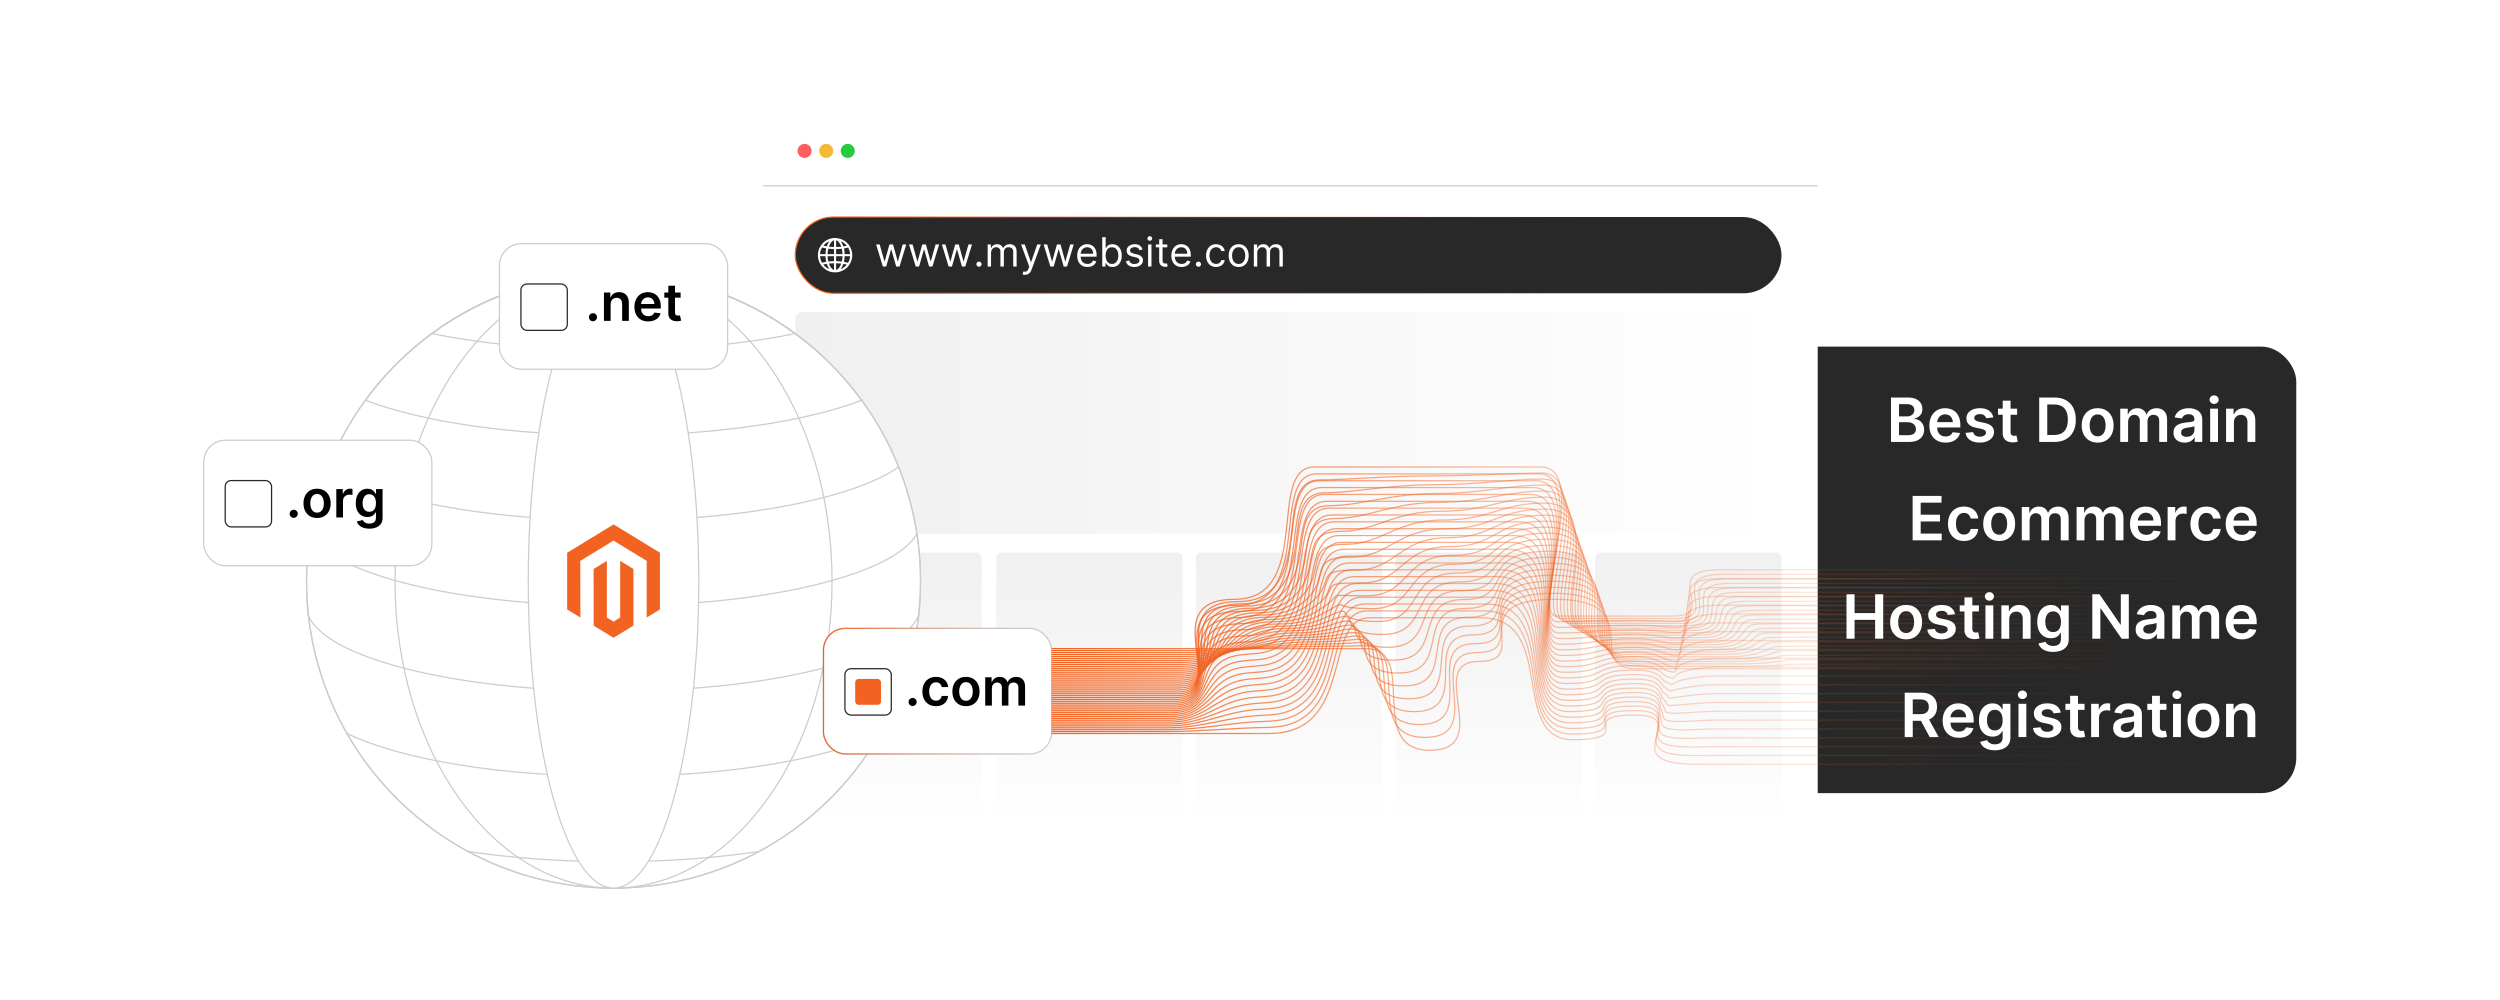 <?xml version="1.0" encoding="UTF-8"?><svg id="b" xmlns="http://www.w3.org/2000/svg" xmlns:xlink="http://www.w3.org/1999/xlink" viewBox="0 0 1000 400"><defs><filter id="c" x="289.704" y="29.57" width="452.64" height="328.32" filterUnits="userSpaceOnUse"><feOffset dx="0" dy="0"/><feGaussianBlur result="d" stdDeviation="5.045"/><feFlood flood-color="#f26322" flood-opacity=".3"/><feComposite in2="d" operator="in"/><feComposite in="SourceGraphic"/></filter><linearGradient id="e" x1="318.109" y1="169.175" x2="712.605" y2="169.175" gradientUnits="userSpaceOnUse"><stop offset="0" stop-color="#f0f0f0"/><stop offset="1" stop-color="#fff"/></linearGradient><linearGradient id="f" x1="355.393" y1="330.93" x2="355.393" y2="221.034" gradientUnits="userSpaceOnUse"><stop offset="0" stop-color="#fff"/><stop offset="1" stop-color="#f0f0f0"/></linearGradient><linearGradient id="g" x1="435.788" x2="435.788" xlink:href="#f"/><linearGradient id="h" x1="515.632" x2="515.632" xlink:href="#f"/><linearGradient id="i" x1="595.477" x2="595.477" xlink:href="#f"/><linearGradient id="j" x1="675.322" x2="675.322" xlink:href="#f"/><filter id="k" x="302.664" y="71.33" width="425.28" height="61.44" filterUnits="userSpaceOnUse"><feOffset dx="0" dy="0"/><feGaussianBlur result="l" stdDeviation="5.045"/><feFlood flood-color="#f26322" flood-opacity=".3"/><feComposite in2="l" operator="in"/><feComposite in="SourceGraphic"/></filter><linearGradient id="m" x1="317.857" y1="102.064" x2="712.858" y2="102.064" gradientUnits="userSpaceOnUse"><stop offset="0" stop-color="#f26322"/><stop offset=".028" stop-color="#f26322" stop-opacity=".952"/><stop offset=".181" stop-color="#f26322" stop-opacity=".703"/><stop offset=".333" stop-color="#f26322" stop-opacity=".488"/><stop offset=".481" stop-color="#f26322" stop-opacity=".313"/><stop offset=".624" stop-color="#f26322" stop-opacity=".176"/><stop offset=".76" stop-color="#f26322" stop-opacity=".079"/><stop offset=".886" stop-color="#f26322" stop-opacity=".02"/><stop offset=".994" stop-color="#f26322" stop-opacity="0"/></linearGradient><filter id="n" x="66.024" y="160.61" width="122.4" height="81.12" filterUnits="userSpaceOnUse"><feOffset dx="0" dy="0"/><feGaussianBlur result="o" stdDeviation="5.045"/><feFlood flood-color="#878787" flood-opacity=".3"/><feComposite in2="o" operator="in"/><feComposite in="SourceGraphic"/></filter><filter id="p" x="313.704" y="235.49" width="122.4" height="81.6" filterUnits="userSpaceOnUse"><feOffset dx="0" dy="0"/><feGaussianBlur result="q" stdDeviation="5.045"/><feFlood flood-color="#878787" flood-opacity=".3"/><feComposite in2="q" operator="in"/><feComposite in="SourceGraphic"/></filter><linearGradient id="r" x1="329.134" y1="276.467" x2="420.889" y2="276.467" xlink:href="#m"/><filter id="s" x="313.704" y="235.49" width="122.4" height="81.6" filterUnits="userSpaceOnUse"><feOffset dx="0" dy="0"/><feGaussianBlur result="t" stdDeviation="5.045"/><feFlood flood-color="#878787" flood-opacity=".3"/><feComposite in2="t" operator="in"/><feComposite in="SourceGraphic"/></filter><filter id="u" x="184.104" y="81.89" width="122.4" height="81.6" filterUnits="userSpaceOnUse"><feOffset dx="0" dy="0"/><feGaussianBlur result="v" stdDeviation="5.045"/><feFlood flood-color="#878787" flood-opacity=".3"/><feComposite in2="v" operator="in"/><feComposite in="SourceGraphic"/></filter><linearGradient id="w" x1="420.637" y1="269.919" x2="902.124" y2="269.919" xlink:href="#m"/><linearGradient id="x" x1="420.637" y1="266.141" x2="902.149" y2="266.141" xlink:href="#m"/><linearGradient id="y" x1="420.637" y1="262.364" x2="902.174" y2="262.364" xlink:href="#m"/><linearGradient id="z" x1="420.637" y1="258.586" x2="902.199" y2="258.586" xlink:href="#m"/><linearGradient id="aa" x1="420.637" y1="254.809" x2="902.224" y2="254.809" xlink:href="#m"/><linearGradient id="ab" x1="420.637" y1="251.031" x2="902.249" y2="251.031" xlink:href="#m"/><linearGradient id="ac" x1="420.637" y1="247.254" x2="902.273" y2="247.254" xlink:href="#m"/><linearGradient id="ad" x1="420.637" y1="243.925" x2="902.298" y2="243.925" xlink:href="#m"/><linearGradient id="ae" x1="420.637" y1="243.115" x2="902.323" y2="243.115" xlink:href="#m"/><linearGradient id="af" x1="420.637" y1="242.306" x2="902.348" y2="242.306" xlink:href="#m"/><linearGradient id="ag" x1="420.637" y1="241.497" x2="902.373" y2="241.497" xlink:href="#m"/><linearGradient id="ah" x1="420.637" y1="240.687" x2="902.398" y2="240.687" xlink:href="#m"/><linearGradient id="ai" x1="420.637" y1="239.878" x2="902.423" y2="239.878" xlink:href="#m"/><linearGradient id="aj" x1="420.637" y1="239.069" x2="902.447" y2="239.069" xlink:href="#m"/><linearGradient id="ak" x1="420.637" y1="238.259" x2="902.472" y2="238.259" xlink:href="#m"/><linearGradient id="al" x1="420.637" y1="237.45" x2="902.497" y2="237.45" xlink:href="#m"/><linearGradient id="am" x1="420.637" y1="236.641" x2="902.522" y2="236.641" xlink:href="#m"/><linearGradient id="an" x1="420.637" y1="235.831" x2="902.547" y2="235.831" xlink:href="#m"/><linearGradient id="ao" x1="420.637" y1="235.022" x2="902.572" y2="235.022" xlink:href="#m"/><linearGradient id="ap" x1="420.637" y1="234.213" x2="902.596" y2="234.213" xlink:href="#m"/><linearGradient id="aq" x1="420.637" y1="233.403" x2="902.621" y2="233.403" xlink:href="#m"/><linearGradient id="ar" x1="420.637" y1="232.594" x2="902.646" y2="232.594" xlink:href="#m"/><linearGradient id="as" x1="420.637" y1="231.784" x2="902.671" y2="231.784" xlink:href="#m"/><linearGradient id="at" x1="420.637" y1="233.533" x2="902.646" y2="233.533" xlink:href="#m"/><linearGradient id="au" x1="420.637" y1="235.281" x2="902.621" y2="235.281" xlink:href="#m"/><linearGradient id="av" x1="420.637" y1="237.029" x2="902.596" y2="237.029" xlink:href="#m"/><linearGradient id="aw" x1="420.637" y1="238.777" x2="902.572" y2="238.777" xlink:href="#m"/><linearGradient id="ax" x1="420.637" y1="240.525" x2="902.547" y2="240.525" xlink:href="#m"/><linearGradient id="ay" x1="420.637" y1="242.274" x2="902.522" y2="242.274" xlink:href="#m"/><linearGradient id="az" x1="420.637" y1="244.022" x2="902.497" y2="244.022" xlink:href="#m"/><linearGradient id="ba" x1="420.637" y1="245.77" x2="902.472" y2="245.77" xlink:href="#m"/><linearGradient id="bb" x1="420.637" y1="247.518" x2="902.447" y2="247.518" xlink:href="#m"/><linearGradient id="bc" x1="420.637" y1="249.267" x2="902.423" y2="249.267" xlink:href="#m"/><linearGradient id="bd" x1="420.637" y1="251.015" x2="902.398" y2="251.015" xlink:href="#m"/><linearGradient id="be" x1="420.637" y1="252.763" x2="902.373" y2="252.763" xlink:href="#m"/><linearGradient id="bf" x1="420.637" y1="254.511" x2="902.348" y2="254.511" xlink:href="#m"/><linearGradient id="bg" x1="420.637" y1="256.26" x2="902.323" y2="256.26" xlink:href="#m"/><linearGradient id="bh" x1="420.637" y1="258.008" x2="902.298" y2="258.008" xlink:href="#m"/><linearGradient id="bi" x1="420.637" y1="259.756" x2="902.273" y2="259.756" xlink:href="#m"/><linearGradient id="bj" x1="420.637" y1="261.504" x2="902.249" y2="261.504" xlink:href="#m"/><linearGradient id="bk" x1="420.637" y1="264.046" x2="902.224" y2="264.046" xlink:href="#m"/><linearGradient id="bl" x1="420.637" y1="267.117" x2="902.199" y2="267.117" xlink:href="#m"/><linearGradient id="bm" x1="420.637" y1="270.204" x2="902.174" y2="270.204" xlink:href="#m"/><linearGradient id="bn" x1="420.637" y1="273.302" x2="902.149" y2="273.302" xlink:href="#m"/><linearGradient id="bo" x1="420.637" y1="276.409" x2="902.124" y2="276.409" xlink:href="#m"/></defs><rect x="506.704" y="138.631" width="411.803" height="178.613" rx="14.036" ry="14.036" fill="#282828"/><rect x="305.202" y="44.757" width="421.885" height="297.758" rx="13.299" ry="13.299" fill="#fff" filter="url(#c)"/><rect x="318.109" y="124.838" width="394.497" height="88.675" rx="3.095" ry="3.095" fill="url(#e)"/><rect x="318.109" y="221.034" width="74.567" height="109.896" rx="2.194" ry="2.194" fill="url(#f)"/><rect x="398.504" y="221.034" width="74.567" height="109.896" rx="2.194" ry="2.194" fill="url(#g)"/><rect x="478.349" y="221.034" width="74.567" height="109.896" rx="2.194" ry="2.194" fill="url(#h)"/><rect x="558.193" y="221.034" width="74.567" height="109.896" rx="2.194" ry="2.194" fill="url(#i)"/><rect x="638.038" y="221.034" width="74.567" height="109.896" rx="2.194" ry="2.194" fill="url(#j)"/><circle cx="321.832" cy="60.353" r="2.813" fill="#ff5d5e"/><circle cx="330.464" cy="60.353" r="2.813" fill="#f5b935"/><circle cx="339.095" cy="60.353" r="2.813" fill="#24cb3f"/><line x1="305.202" y1="74.321" x2="727.087" y2="74.321" fill="#fff" stroke="#ccc" stroke-miterlimit="10" stroke-width=".504"/><rect x="318.109" y="86.812" width="394.497" height="30.505" rx="15.252" ry="15.252" fill="#282828" filter="url(#k)"/><path d="M353.144,106.617l-2.69-8.829h1.426l1.908,6.76h.092l1.886-6.76h1.448l1.862,6.736h.092l1.908-6.736h1.425l-2.69,8.829h-1.333l-1.931-6.783h-.138l-1.931,6.783h-1.334Z" fill="#fff"/><path d="M366.295,106.617l-2.69-8.829h1.426l1.908,6.76h.092l1.886-6.76h1.448l1.862,6.736h.092l1.908-6.736h1.425l-2.69,8.829h-1.333l-1.931-6.783h-.138l-1.931,6.783h-1.334Z" fill="#fff"/><path d="M379.447,106.617l-2.69-8.829h1.426l1.908,6.76h.092l1.886-6.76h1.448l1.862,6.736h.092l1.908-6.736h1.425l-2.69,8.829h-1.333l-1.931-6.783h-.138l-1.931,6.783h-1.334Z" fill="#fff"/><path d="M391.587,106.709c-.284,0-.527-.102-.73-.305-.204-.203-.305-.446-.305-.73,0-.284.101-.527.305-.731.203-.203.446-.305.73-.305.283,0,.527.102.73.305s.305.446.305.731c0,.188-.047.36-.141.517-.094.157-.218.283-.373.377s-.329.141-.52.141Z" fill="#fff"/><path d="M395.059,106.617v-8.829h1.31v1.38h.115c.184-.472.481-.839.891-1.102.41-.262.902-.394,1.477-.394.583,0,1.068.132,1.458.394.389.263.692.63.911,1.102h.092c.226-.456.565-.819,1.018-1.09.452-.27.994-.405,1.627-.405.79,0,1.435.246,1.937.739.502.492.753,1.258.753,2.296v5.909h-1.356v-5.909c0-.651-.178-1.117-.535-1.397-.356-.28-.776-.42-1.259-.42-.621,0-1.102.186-1.443.56-.341.374-.511.846-.511,1.417v5.748h-1.38v-6.047c0-.502-.163-.907-.488-1.216s-.746-.463-1.259-.463c-.352,0-.681.094-.986.282-.305.188-.55.447-.736.778-.186.332-.279.714-.279,1.147v5.519h-1.356Z" fill="#fff"/><path d="M410.003,109.928c-.23,0-.435-.018-.615-.055-.18-.036-.305-.071-.374-.105l.345-1.196c.33.085.621.115.874.092.253-.022.478-.135.675-.336s.378-.525.543-.975l.253-.69-3.265-8.875h1.472l2.437,7.036h.092l2.437-7.036h1.472l-3.748,10.116c-.169.456-.377.835-.626,1.136s-.538.524-.865.67-.696.218-1.106.218Z" fill="#fff"/><path d="M420.143,106.617l-2.69-8.829h1.426l1.908,6.76h.092l1.886-6.76h1.448l1.862,6.736h.092l1.908-6.736h1.425l-2.69,8.829h-1.333l-1.931-6.783h-.138l-1.931,6.783h-1.334Z" fill="#fff"/><path d="M434.996,106.801c-.851,0-1.583-.189-2.199-.565-.615-.378-1.088-.906-1.42-1.587-.331-.68-.497-1.473-.497-2.377s.166-1.702.497-2.394c.332-.692.795-1.232,1.391-1.621.596-.39,1.292-.584,2.089-.584.46,0,.914.077,1.362.231.449.153.857.401,1.225.744s.661.796.879,1.359.328,1.257.328,2.081v.574h-6.806v-1.172h5.426c0-.498-.099-.943-.296-1.334-.198-.391-.477-.699-.839-.926-.362-.226-.789-.339-1.279-.339-.54,0-1.007.134-1.399.399-.393.267-.695.612-.905,1.038-.211.425-.316.881-.316,1.368v.781c0,.667.116,1.231.348,1.692.231.462.555.812.968,1.053.414.239.895.359,1.443.359.356,0,.679-.051.969-.152.289-.102.539-.255.75-.46.21-.205.373-.461.489-.768l1.31.368c-.138.444-.37.834-.696,1.169-.326.336-.728.597-1.207.782s-1.018.278-1.615.278Z" fill="#fff"/><path d="M440.905,106.617v-11.773h1.357v4.346h.115c.1-.153.239-.35.417-.589s.435-.454.77-.644c.335-.19.79-.285,1.365-.285.743,0,1.398.186,1.966.558.567.372,1.01.898,1.328,1.581.318.682.477,1.486.477,2.414,0,.935-.159,1.744-.477,2.429-.318.684-.759,1.213-1.322,1.586-.564.374-1.213.56-1.949.56-.567,0-1.022-.095-1.362-.284-.341-.19-.604-.406-.788-.649-.184-.243-.326-.445-.425-.606h-.161v1.356h-1.311ZM442.239,102.203c0,.666.098,1.254.293,1.762s.481.904.856,1.19.835.429,1.379.429c.567,0,1.042-.15,1.423-.452.381-.301.668-.707.862-1.218.193-.512.29-1.082.29-1.71,0-.621-.095-1.182-.284-1.682-.19-.5-.476-.896-.857-1.19-.381-.293-.859-.44-1.434-.44-.552,0-1.015.139-1.391.417-.376.277-.659.665-.851,1.161-.191.496-.287,1.074-.287,1.733Z" fill="#fff"/><path d="M457.023,99.766l-1.219.345c-.077-.203-.189-.401-.336-.595-.147-.193-.348-.353-.601-.48-.253-.126-.577-.19-.971-.19-.54,0-.99.124-1.348.371s-.537.56-.537.94c0,.337.123.604.368.799s.628.358,1.149.489l1.31.321c.79.191,1.378.484,1.765.877.387.393.581.897.581,1.515,0,.506-.144.958-.434,1.356-.29.398-.693.713-1.21.942-.518.231-1.119.345-1.805.345-.9,0-1.646-.195-2.236-.586-.59-.391-.964-.962-1.121-1.713l1.288-.322c.123.476.355.832.699,1.069.343.237.792.356,1.348.356.632,0,1.135-.135,1.509-.405s.56-.595.56-.975c0-.306-.107-.564-.322-.772-.215-.209-.544-.365-.989-.469l-1.472-.345c-.809-.191-1.401-.489-1.779-.894s-.566-.911-.566-1.52c0-.498.141-.94.423-1.322.281-.383.666-.685,1.155-.902.488-.219,1.043-.328,1.664-.328.874,0,1.56.192,2.061.575s.856.889,1.066,1.518Z" fill="#fff"/><path d="M459.919,96.316c-.264,0-.491-.09-.681-.27-.19-.181-.284-.398-.284-.65s.095-.469.284-.649c.19-.18.417-.27.681-.27.265,0,.492.09.681.27.19.181.285.397.285.649s-.095.47-.285.65c-.19.18-.416.27-.681.27ZM459.23,106.617v-8.829h1.356v8.829h-1.356Z" fill="#fff"/><path d="M466.91,97.788v1.149h-4.576v-1.149h4.576ZM463.668,95.673h1.356v8.415c0,.384.057.67.17.859.113.19.258.316.436.38.178.062.367.095.566.095.149,0,.272-.009.368-.026.096-.017.172-.031.23-.043l.276,1.219c-.092.034-.22.069-.385.106-.165.036-.373.055-.626.055-.383,0-.758-.083-1.123-.247-.366-.165-.669-.416-.908-.753-.24-.338-.359-.763-.359-1.276v-8.783Z" fill="#fff"/><path d="M472.657,106.801c-.851,0-1.583-.189-2.199-.565-.615-.378-1.088-.906-1.42-1.587-.331-.68-.497-1.473-.497-2.377s.166-1.702.497-2.394c.332-.692.795-1.232,1.391-1.621.596-.39,1.292-.584,2.089-.584.46,0,.914.077,1.362.231.449.153.857.401,1.225.744s.661.796.879,1.359.328,1.257.328,2.081v.574h-6.806v-1.172h5.426c0-.498-.099-.943-.296-1.334-.198-.391-.477-.699-.839-.926-.362-.226-.789-.339-1.279-.339-.54,0-1.007.134-1.399.399-.393.267-.695.612-.905,1.038-.211.425-.316.881-.316,1.368v.781c0,.667.116,1.231.348,1.692.231.462.555.812.968,1.053.414.239.895.359,1.443.359.356,0,.679-.051.969-.152.289-.102.539-.255.75-.46.21-.205.373-.461.489-.768l1.31.368c-.138.444-.37.834-.696,1.169-.326.336-.728.597-1.207.782s-1.018.278-1.615.278Z" fill="#fff"/><path d="M479.371,106.709c-.284,0-.527-.102-.73-.305-.204-.203-.305-.446-.305-.73,0-.284.101-.527.305-.731.203-.203.446-.305.73-.305.283,0,.527.102.73.305s.305.446.305.731c0,.188-.047.36-.141.517-.094.157-.218.283-.373.377s-.329.141-.52.141Z" fill="#fff"/><path d="M486.43,106.801c-.828,0-1.54-.195-2.139-.586-.598-.391-1.058-.93-1.379-1.615s-.483-1.47-.483-2.351c0-.897.166-1.69.497-2.377.332-.689.795-1.227,1.391-1.615.596-.39,1.292-.584,2.089-.584.621,0,1.181.115,1.679.345.498.231.906.553,1.224.966.318.414.516.897.592,1.449h-1.356c-.103-.402-.333-.76-.687-1.072s-.831-.469-1.428-.469c-.529,0-.992.137-1.388.411-.397.274-.705.659-.926,1.155-.22.496-.331,1.078-.331,1.745,0,.682.108,1.275.325,1.781.216.506.523.898.919,1.179.397.279.863.42,1.4.42.352,0,.672-.061.96-.185.287-.122.53-.299.73-.528.199-.231.341-.506.425-.828h1.356c-.077.521-.266.989-.566,1.405s-.697.745-1.19.989c-.493.243-1.065.364-1.716.364Z" fill="#fff"/><path d="M495.466,106.801c-.797,0-1.496-.19-2.095-.568-.6-.38-1.067-.91-1.403-1.593-.335-.682-.503-1.478-.503-2.391,0-.92.168-1.723.503-2.409.335-.685.803-1.219,1.403-1.598.6-.379,1.298-.569,2.095-.569.797,0,1.495.19,2.095.569.6.379,1.067.912,1.402,1.598.335.686.503,1.489.503,2.409,0,.912-.168,1.709-.503,2.391-.335.683-.803,1.213-1.402,1.593-.6.379-1.298.568-2.095.568ZM495.466,105.583c.606,0,1.103-.155,1.494-.466.391-.31.68-.719.868-1.225.188-.506.282-1.054.282-1.644,0-.591-.094-1.141-.282-1.65-.188-.51-.477-.921-.868-1.235-.391-.315-.889-.472-1.494-.472-.606,0-1.104.157-1.495.472-.391.315-.68.726-.868,1.235-.188.51-.282,1.06-.282,1.65,0,.59.094,1.138.282,1.644.188.506.477.914.868,1.225.391.31.889.466,1.495.466Z" fill="#fff"/><path d="M501.535,106.617v-8.829h1.31v1.38h.115c.184-.472.481-.839.891-1.102.41-.262.903-.394,1.478-.394.583,0,1.068.132,1.457.394.39.263.693.63.911,1.102h.092c.227-.456.565-.819,1.018-1.09.452-.27.995-.405,1.627-.405.789,0,1.435.246,1.938.739.502.492.753,1.258.753,2.296v5.909h-1.356v-5.909c0-.651-.179-1.117-.535-1.397-.356-.28-.775-.42-1.259-.42-.621,0-1.102.186-1.442.56-.342.374-.512.846-.512,1.417v5.748h-1.38v-6.047c0-.502-.163-.907-.488-1.216-.326-.309-.745-.463-1.259-.463-.352,0-.682.094-.986.282-.305.188-.55.447-.735.778-.185.332-.279.714-.279,1.147v5.519h-1.356Z" fill="#fff"/><path d="M340.881,101.512v1.125c-.035.247-.054.497-.109.74-.607,2.695-2.229,4.465-4.861,5.306-.43.138-.878.195-1.325.248h-1.125c-.026-.005-.052-.014-.078-.016-1.049-.095-2.037-.396-2.92-.967-2.347-1.518-3.454-3.681-3.278-6.479.061-.977.355-1.892.837-2.742,1.478-2.611,4.358-3.991,7.3-3.391,2.73.557,4.497,2.242,5.326,4.902.129.414.182.845.234,1.274ZM332.315,101.662c.384,0,.768-.002,1.152.001.1.001.146-.03.145-.138-.003-.58-.003-1.161-0-1.741 0-.094-.029-.138-.13-.14-.665-.012-1.328-.058-1.988-.139-.149-.018-.191.033-.219.164-.131.608-.199,1.223-.24,1.842-.007.11.029.153.142.151.379-.004.759-.002,1.138-.002ZM335.716,101.662c.379,0,.759.001,1.138-0.0.15-0.0.168-.022.157-.173-.009-.111-.014-.223-.023-.334-.043-.516-.115-1.027-.228-1.533-.02-.088-.065-.117-.151-.106-.673.079-1.349.125-2.028.129-.112.001-.147.043-.146.151.003.571.004,1.142-0,1.714-.001.118.042.156.157.154.375-.005.75-.002,1.125-.002ZM329.102,101.662c.303,0,.607 0.0.91-0.0.168-0.0.192-.02.197-.191.019-.648.106-1.287.241-1.92.04-.187.037-.189-.153-.222-.439-.077-.874-.175-1.299-.31-.125-.04-.18-.008-.241.101-.418.751-.66,1.556-.746,2.409-.01.102.032.135.129.134.321-.003.642-.001.963-.001ZM335.737,102.487c-.384,0-.768.003-1.152-.002-.109-.001-.151.035-.15.147.004.558.004,1.116,0,1.674-.001.11.042.154.148.154.098 0.0.196.012.294.014.549.012,1.095.061,1.64.119.213.023.21.028.256-.179.131-.589.196-1.187.238-1.788.008-.109-.033-.142-.136-.141-.379.003-.759.001-1.138.001ZM340.038,102.592c.007-.11-.07-.104-.144-.104-.629,0-1.257.002-1.886-.002-.123-.001-.167.05-.17.165-.018.657-.109,1.304-.249,1.945-.025.113.009.155.114.173.47.08.935.187,1.391.328.11.034.161,0,.212-.093.198-.361.361-.736.483-1.129.13-.418.213-.846.25-1.283ZM332.327,102.487c-.383,0-.767.001-1.15-.001-.086-0-.149.012-.141.123.042.623.109,1.242.246,1.852.023.103.062.139.17.126.673-.078,1.35-.107,2.026-.132.108-.004.135-.053.134-.151-.003-.553-.004-1.106.001-1.659.001-.124-.041-.163-.163-.162-.374.006-.749.002-1.123.002ZM338.951,101.661c.317,0,.634-.003.95.002.115.002.149-.043.133-.154-.031-.221-.055-.442-.1-.66-.124-.603-.335-1.173-.636-1.711-.037-.065-.069-.122-.164-.093-.479.142-.968.243-1.46.329-.083.015-.102.051-.085.128.031.139.061.279.084.419.084.51.155,1.022.166,1.541.004.181.026.2.202.2.303 0.0.607 0.0.91,0ZM329.116,102.487c-.326,0-.652.002-.978-.001-.098-.001-.138.033-.128.135.083.827.312,1.608.709,2.341.058.107.116.133.231.098.449-.137.907-.235,1.369-.31.129-.021.162-.065.134-.193-.14-.628-.225-1.264-.243-1.908-.003-.116-.048-.167-.171-.165-.308.006-.616.002-.924.002ZM334.839,98.803c0-.011,0-.023,0-.034.254,0,.508.009.761-.003.258-.012.514-.046.772-.068.095-.008.109-.053.078-.135-.223-.596-.497-1.165-.903-1.66-.254-.31-.548-.574-.922-.735-.174-.075-.189-.064-.189.12-0.0.651-0,1.302,0,1.953,0,.147.002.294,0,.441-.001.085.038.122.122.12.094-.002.187-.001.281-.001ZM333.611,106.648c0-.393 0-.785-0-1.178-0-.167-.006-.176-.175-.171-.588.017-1.176.052-1.762.106-.104.009-.102.062-.074.137.228.614.514,1.197.94,1.702.253.3.546.552.915.702.137.056.155.042.156-.106.001-.397 0-.794 0-1.192ZM333.611,97.456c0-.393 0-.786-0-1.178-0-.17-.014-.18-.175-.114-.191.079-.365.188-.522.322-.652.559-1.019,1.298-1.317,2.081-.031.082.004.115.084.122.591.053,1.182.102,1.775.113.117.002.158-.039.156-.155-.005-.397-.002-.794-.002-1.192ZM334.437,106.648c0,.397-.001.794 0,1.19 0.0.148.018.162.155.107.317-.127.578-.332.807-.581.476-.517.785-1.131,1.034-1.781.047-.121.014-.155-.104-.168-.585-.063-1.172-.089-1.759-.118-.111-.006-.135.05-.135.147.003.401.001.802.001,1.204ZM331.811,107.69c-.118-.171-.217-.307-.309-.448-.317-.489-.553-1.016-.743-1.565-.027-.079-.047-.151-.162-.13-.385.072-.77.143-1.15.242-.137.036-.141.05-.048.162.321.385.685.725,1.091,1.019.398.288.824.527,1.32.721ZM336.239,107.675c.041-.006.051-.006.059-.009.929-.376,1.709-.955,2.355-1.719.065-.077.038-.097-.044-.12-.37-.101-.746-.176-1.122-.251-.118-.024-.171.013-.207.122-.104.318-.235.626-.384.927-.18.364-.394.708-.657,1.05ZM336.309,96.515c.013.022.025.045.04.066.417.565.718,1.19.941,1.854.038.114.092.142.204.121.368-.07.735-.139,1.099-.231.115-.029.117-.058.045-.142-.327-.381-.69-.722-1.098-1.016-.378-.272-.78-.499-1.231-.652ZM331.764,96.49c-.055.013-.073.015-.088.022-.882.373-1.629.93-2.252,1.655-.069.08-.031.099.045.119.362.094.728.171,1.095.244.114.023.166-.006.204-.119.153-.457.347-.897.593-1.313.118-.199.247-.39.404-.608Z" fill="#fff"/><circle cx="245.413" cy="232.435" r="122.804" fill="#fff" stroke="#ccc" stroke-miterlimit="10" stroke-width=".504"/><ellipse cx="245.413" cy="232.435" rx="87.411" ry="122.804" fill="#fff" stroke="#ccc" stroke-miterlimit="10" stroke-width=".504"/><path d="M368.215,232.432c0,2.613-.081,5.186-.252,7.76v.01c-.111,1.998-.293,3.986-.515,5.953.01.01,0,.02,0,.02-.787,7.104-2.179,14.036-4.147,20.716-2.714,9.344-6.518,18.223-11.261,26.497v.01c-.03.071-.071.121-.101.182-11.402,19.817-28.183,36.154-48.333,47.021-17.315,9.344-37.133,14.641-58.191,14.641s-40.876-5.298-58.202-14.641c-20.151-10.867-36.931-27.204-48.333-47.021-.03-.06-.071-.111-.101-.182v-.01c-4.742-8.274-8.547-17.154-11.261-26.497-1.968-6.68-3.36-13.612-4.147-20.716-.01,0-.01-.01,0-.02-.222-1.968-.404-3.955-.515-5.953v-.01c-.172-2.573-.252-5.146-.252-7.76,0-6.438.494-12.744,1.453-18.909v-.01c.767-4.965,1.826-9.828,3.178-14.571,1.16-4.137,2.543-8.183,4.127-12.129,3.824-9.546,8.809-18.506,14.793-26.689,2.099-2.896,4.339-5.691,6.7-8.385,5.923-6.811,12.593-12.946,19.888-18.304,20.342-14.964,45.477-23.803,72.671-23.803s52.319,8.839,72.661,23.803c7.285,5.348,13.965,11.493,19.888,18.304,2.361,2.694,4.601,5.489,6.7,8.385,5.984,8.183,10.968,17.144,14.793,26.689,1.584,3.945,2.967,7.992,4.127,12.129,1.352,4.742,2.412,9.606,3.179,14.571v.01c.959,6.165,1.453,12.472,1.453,18.909Z" fill="none" stroke="#ccc" stroke-miterlimit="10" stroke-width=".504"/><path d="M318.075,133.435c-20.342,4.157-45.467,6.609-72.661,6.609s-52.329-2.452-72.671-6.609c20.342-14.964,45.477-23.803,72.671-23.803s52.319,8.839,72.661,23.803Z" fill="none" stroke="#ccc" stroke-miterlimit="10" stroke-width=".504"/><path d="M344.664,160.124c-22.33,8.506-58.464,14.026-99.249,14.026s-76.929-5.519-99.259-14.026c2.099-2.896,4.339-5.691,6.7-8.385,5.923-6.811,12.593-12.946,19.888-18.304,20.342-14.964,45.477-23.803,72.671-23.803s52.319,8.839,72.661,23.803c7.285,5.348,13.965,11.493,19.888,18.304,2.361,2.694,4.601,5.489,6.7,8.385Z" fill="none" stroke="#ccc" stroke-miterlimit="10" stroke-width=".504"/><path d="M359.456,186.814c-2.19,1.524-4.763,2.997-7.679,4.389-21.24,10.201-60.916,17.053-106.363,17.053s-85.133-6.851-106.373-17.053c-2.916-1.393-5.489-2.866-7.679-4.389" fill="none" stroke="#ccc" stroke-miterlimit="10" stroke-width=".504"/><path d="M366.762,213.513v.01c-2.371,4.238-7.548,8.214-14.984,11.786-21.24,10.191-60.916,17.053-106.363,17.053s-85.133-6.862-106.373-17.053c-7.437-3.572-12.613-7.548-14.984-11.786v-.01" fill="none" stroke="#ccc" stroke-miterlimit="10" stroke-width=".504"/><path d="M367.963,240.202c-.111,1.998-.293,3.986-.515,5.953.01.01,0,.02,0,.02-1.917,4.783-7.386,9.263-15.67,13.239-21.24,10.191-60.916,17.053-106.363,17.053s-85.133-6.862-106.373-17.053c-8.284-3.976-13.753-8.456-15.67-13.239-.01,0-.01-.01,0-.02-.222-1.968-.404-3.955-.515-5.953" fill="none" stroke="#ccc" stroke-miterlimit="10" stroke-width=".504"/><path d="M352.04,293.389v.01c-.081.03-.172.071-.252.121-21.23,10.181-60.926,17.043-106.373,17.043s-85.143-6.862-106.383-17.043c-.081-.051-.172-.091-.252-.121v-.01" fill="none" stroke="#ccc" stroke-miterlimit="10" stroke-width=".504"/><path d="M303.606,340.601c-17.315,2.593-37.133,4.066-58.191,4.066s-40.876-1.473-58.202-4.066" fill="none" stroke="#ccc" stroke-miterlimit="10" stroke-width=".504"/><ellipse cx="245.413" cy="232.435" rx="34.104" ry="122.804" fill="#fff" stroke="#ccc" stroke-miterlimit="10" stroke-width=".504"/><polygon points="245.431 209.761 226.85 221.107 226.85 243.768 232.154 247.012 232.117 224.345 245.394 216.238 258.671 224.345 258.671 247.002 263.976 243.768 263.976 221.087 245.431 209.761" fill="#f26322"/><polygon points="248.063 247.007 245.413 248.636 242.749 247.021 242.749 224.345 237.449 227.584 237.459 250.25 245.408 255.108 253.367 250.25 253.367 227.584 248.063 224.345 248.063 247.007" fill="#f26322"/><rect x="318.109" y="86.812" width="394.497" height="30.505" rx="15.252" ry="15.252" fill="none" stroke="url(#m)" stroke-miterlimit="10" stroke-width=".504"/><rect x="81.493" y="176.092" width="91.25" height="50.22" rx="8.715" ry="8.715" fill="#fff" filter="url(#n)" stroke="#ccc" stroke-miterlimit="10" stroke-width=".504"/><rect x="90.078" y="192.217" width="18.548" height="18.548" rx="2.409" ry="2.409" fill="none" stroke="#282828" stroke-miterlimit="10" stroke-width=".504"/><path d="M117.49,207.138c-.448,0-.832-.157-1.152-.473-.32-.315-.477-.698-.473-1.151-.005-.443.152-.822.473-1.137.32-.315.704-.473,1.152-.473.433,0,.811.157,1.133.473.322.315.486.693.491,1.137-.005.3-.083.573-.233.819-.15.246-.347.442-.591.587-.244.145-.511.218-.801.218Z"/><path d="M126.83,207.197c-1.107,0-2.067-.244-2.879-.731-.812-.487-1.441-1.169-1.887-2.045s-.668-1.9-.668-3.071c0-1.172.223-2.198.668-3.079s1.074-1.565,1.887-2.053c.812-.487,1.772-.731,2.879-.731s2.067.244,2.88.731c.812.487,1.441,1.172,1.886,2.053s.668,1.907.668,3.079c0,1.171-.223,2.195-.668,3.071s-1.074,1.558-1.886,2.045c-.812.487-1.772.731-2.88.731ZM126.845,205.056c.601,0,1.103-.166,1.506-.498.404-.332.705-.779.905-1.34.199-.561.299-1.187.299-1.876,0-.694-.1-1.323-.299-1.887-.2-.564-.501-1.013-.905-1.348-.403-.334-.906-.502-1.506-.502-.615,0-1.126.168-1.532.502-.406.335-.709.784-.908,1.348-.2.564-.299,1.192-.299,1.887,0,.69.1,1.315.299,1.876.199.56.502,1.008.908,1.34.406.332.916.498,1.532.498Z"/><path d="M134.524,206.976v-11.341h2.591v1.89h.118c.207-.654.562-1.16,1.067-1.518.505-.356,1.082-.535,1.731-.535.148,0,.314.007.498.019.185.013.338.031.461.056v2.459c-.113-.04-.291-.075-.535-.107s-.479-.048-.705-.048c-.487,0-.924.104-1.31.314-.387.209-.69.498-.912.868-.221.369-.332.795-.332,1.277v6.667h-2.673Z"/><path d="M147.704,211.465c-.96,0-1.785-.129-2.474-.388s-1.243-.605-1.661-1.037c-.418-.434-.709-.913-.872-1.44l2.407-.583c.108.222.266.441.473.661.206.219.486.401.838.546.352.145.796.218,1.333.218.758,0,1.385-.184,1.883-.55.497-.367.746-.969.746-1.806v-2.148h-.133c-.138.276-.338.559-.602.85-.263.29-.61.534-1.041.731-.431.197-.971.296-1.621.296-.871,0-1.66-.206-2.367-.617-.706-.41-1.267-1.026-1.683-1.846s-.624-1.847-.624-3.083c0-1.245.208-2.297.624-3.156.416-.858.978-1.511,1.687-1.956.709-.446,1.499-.669,2.37-.669.665,0,1.212.112,1.643.336.431.225.774.492,1.03.805.256.314.451.607.584.883h.147v-1.875h2.636v11.525c0,.97-.231,1.772-.694,2.407-.462.635-1.095,1.109-1.897,1.425s-1.713.473-2.732.473ZM147.726,204.716c.566,0,1.049-.138,1.447-.413.399-.275.702-.672.908-1.188.207-.518.31-1.138.31-1.861,0-.713-.102-1.339-.306-1.875-.205-.536-.505-.954-.901-1.252-.397-.298-.882-.446-1.458-.446-.596,0-1.093.155-1.491.465-.399.31-.699.735-.901,1.273-.202.539-.303,1.151-.303,1.835,0,.694.102,1.301.306,1.82.205.519.507.923.908,1.211.401.288.894.432,1.48.432Z"/><rect x="329.387" y="251.357" width="91.25" height="50.22" rx="8.715" ry="8.715" fill="#fff" filter="url(#p)" stroke="#ccc" stroke-miterlimit="10" stroke-width=".504"/><rect x="329.387" y="251.357" width="91.25" height="50.22" rx="8.715" ry="8.715" fill="none" filter="url(#s)" stroke="url(#r)" stroke-miterlimit="10" stroke-width=".504"/><rect x="337.971" y="267.481" width="18.548" height="18.548" rx="2.409" ry="2.409" fill="none" stroke="#282828" stroke-miterlimit="10" stroke-width=".504"/><rect x="342.069" y="271.579" width="10.352" height="10.352" rx="1.344" ry="1.344" fill="#f26322"/><path d="M365.043,282.401c-.448,0-.832-.157-1.152-.473-.32-.315-.477-.698-.473-1.151-.005-.443.152-.822.473-1.137.32-.315.704-.473,1.152-.473.433,0,.811.157,1.133.473.322.315.486.693.491,1.137-.005.3-.083.573-.233.819-.15.246-.347.442-.591.587-.244.145-.511.218-.801.218Z"/><path d="M374.383,282.461c-1.132,0-2.103-.249-2.913-.746-.81-.497-1.433-1.185-1.868-2.063s-.653-1.892-.653-3.038c0-1.152.221-2.17.665-3.054.443-.883,1.069-1.572,1.879-2.067.81-.494,1.769-.742,2.876-.742.92,0,1.736.169,2.448.506.711.338,1.278.812,1.702,1.425.423.613.665,1.328.724,2.146h-2.555c-.103-.547-.348-1.003-.734-1.37-.387-.366-.902-.55-1.547-.55-.546,0-1.026.146-1.44.44s-.735.713-.964,1.259c-.229.547-.343,1.201-.343,1.964,0,.773.113,1.437.34,1.99.226.554.545.98.956,1.277s.894.446,1.451.446c.394,0,.747-.074,1.06-.225.312-.15.574-.368.786-.653.211-.286.357-.633.435-1.041h2.555c-.064.802-.3,1.512-.709,2.13-.409.617-.965,1.1-1.669,1.447-.704.347-1.531.52-2.481.52Z"/><path d="M386.389,282.461c-1.107,0-2.067-.244-2.879-.731-.812-.487-1.441-1.169-1.887-2.045s-.668-1.9-.668-3.071c0-1.172.223-2.198.668-3.079s1.074-1.565,1.887-2.053c.812-.487,1.772-.731,2.879-.731s2.067.244,2.88.731c.812.487,1.441,1.172,1.886,2.053s.668,1.907.668,3.079c0,1.171-.223,2.195-.668,3.071s-1.074,1.558-1.886,2.045c-.812.487-1.772.731-2.88.731ZM386.404,280.319c.601,0,1.103-.166,1.506-.498.404-.332.705-.779.905-1.34.199-.561.299-1.187.299-1.876,0-.694-.1-1.323-.299-1.887-.2-.564-.501-1.013-.905-1.348-.403-.334-.906-.502-1.506-.502-.615,0-1.126.168-1.532.502-.406.335-.709.784-.908,1.348-.2.564-.299,1.192-.299,1.887,0,.69.1,1.315.299,1.876.199.56.502,1.008.908,1.34.406.332.916.498,1.532.498Z"/><path d="M394.083,282.239v-11.341h2.555v1.927h.133c.236-.649.627-1.158,1.174-1.524.546-.367,1.199-.551,1.957-.551.768,0,1.416.186,1.945.558.529.372.902.878,1.119,1.518h.118c.251-.63.676-1.134,1.273-1.51.598-.377,1.308-.565,2.13-.565,1.044,0,1.895.33,2.555.989.66.66.99,1.622.99,2.888v7.612h-2.681v-7.199c0-.704-.187-1.22-.561-1.547s-.832-.491-1.373-.491c-.644,0-1.148.201-1.51.603-.362.4-.542.922-.542,1.562v7.073h-2.622v-7.31c0-.586-.176-1.054-.528-1.403s-.811-.524-1.377-.524c-.384,0-.733.098-1.048.292-.315.194-.566.468-.753.819-.187.352-.28.762-.28,1.23v6.896h-2.673Z"/><rect x="199.788" y="97.465" width="91.25" height="50.22" rx="8.715" ry="8.715" fill="#fff" filter="url(#u)" stroke="#ccc" stroke-miterlimit="10" stroke-width=".504"/><rect x="208.372" y="113.589" width="18.548" height="18.548" rx="2.409" ry="2.409" fill="none" stroke="#282828" stroke-miterlimit="10" stroke-width=".504"/><path d="M237.185,128.51c-.448,0-.832-.157-1.152-.473-.32-.315-.477-.698-.473-1.151-.005-.443.152-.822.473-1.137.32-.315.704-.473,1.152-.473.433,0,.811.157,1.133.473.322.315.486.693.491,1.137-.005.3-.083.573-.233.819-.15.246-.347.442-.591.587-.244.145-.511.218-.801.218Z"/><path d="M244.251,121.702v6.646h-2.673v-11.341h2.555v1.927h.133c.261-.635.678-1.14,1.252-1.514s1.284-.561,2.13-.561c.783,0,1.465.168,2.049.502.584.335,1.036.82,1.358,1.455s.481,1.405.477,2.311v7.222h-2.673v-6.808c0-.758-.196-1.352-.587-1.779-.391-.429-.931-.643-1.621-.643-.468,0-.882.102-1.244.307s-.645.498-.849.882-.306.85-.306,1.395Z"/><path d="M259.276,128.569c-1.137,0-2.118-.237-2.942-.713-.824-.475-1.458-1.149-1.901-2.022-.443-.874-.665-1.904-.665-3.091,0-1.166.223-2.191.668-3.075.445-.883,1.069-1.572,1.872-2.067.803-.494,1.745-.742,2.828-.742.699,0,1.36.112,1.982.336.623.225,1.174.57,1.654,1.038.479.468.857,1.062,1.133,1.783.275.721.414,1.578.414,2.573v.819h-9.296v-1.802h6.734c-.005-.512-.116-.969-.332-1.37-.217-.4-.518-.717-.905-.948-.386-.231-.835-.348-1.347-.348-.546,0-1.026.132-1.44.396s-.735.608-.963,1.034c-.229.426-.346.892-.351,1.398v1.573c0,.659.121,1.225.362,1.694s.579.829,1.012,1.078c.433.248.94.373,1.521.373.389,0,.741-.056,1.056-.166.315-.111.588-.274.82-.491s.406-.485.524-.805l2.496.28c-.158.659-.457,1.234-.897,1.724-.44.49-1.003.869-1.687,1.138-.684.268-1.467.402-2.348.402Z"/><path d="M272.242,117.007v2.067h-6.519v-2.067h6.519ZM267.332,114.289h2.673v10.648c0,.359.056.634.166.823.111.19.257.318.44.388s.384.103.606.103c.168,0,.321-.013.461-.037s.248-.047.321-.066l.45,2.09c-.143.049-.346.102-.609.162-.264.059-.585.094-.964.103-.669.019-1.272-.083-1.809-.307-.537-.224-.961-.572-1.274-1.045s-.466-1.063-.461-1.772v-11.091Z"/><path d="M902.124,267.481h-247.628c-21.736,0,5.532-27.755-32.688-27.755s-8.046,24.839-30.174,24.839,6.538,35.545-19.613,35.545-4.023-40.657-25.648-40.657h-125.738" fill="none" stroke="url(#w)" stroke-miterlimit="10" stroke-width=".504"/><path d="M902.149,265.684h-179.56c-.14,0-5.869.013-5.946.036-.539.161-8.538.805-20.765.805h-38.762c-1.494,0-2.888-.099-4.188-.172-20.788-1.163,5.896-29.032-31.363-29.032-36.932,0-8.913,23.71-30.822,23.71-21.944,0,4.592,33.929-20.824,33.929-25.656,0-4.152-37.545-25.273-36.702-3.676.147-9.73.298-17.314.298-15.774,0-34.21,1.683-53.613,1.683h-53.081" fill="none" stroke="url(#x)" stroke-miterlimit="10" stroke-width=".504"/><path d="M902.174,263.887h-181.252c-.28,0-5.845.026-6,.073-1.078.323-7.882,1.61-20.321,1.61h-39.126c-1.5,0-2.858-.198-4.116-.344-19.791-2.3,6.261-30.309-30.038-30.309-35.643,0-9.78,22.581-31.471,22.581-21.76,0,2.647,32.314-22.035,32.314-25.161,0-4.295-34.415-24.898-32.746-3.649.296-9.626.596-17.185.596-16.546,0-32.655,3.366-52.125,3.366h-52.97" fill="none" stroke="url(#y)" stroke-miterlimit="10" stroke-width=".504"/><path d="M902.199,262.089h-182.944c-.42,0-5.822.04-6.054.109-1.618.484-7.225,2.415-19.877,2.415h-39.49c-1.506,0-2.822-.294-4.044-.516-18.744-3.394,6.625-31.586-28.714-31.586-34.355,0-10.647,21.452-32.12,21.452-21.576,0,.701,30.698-23.247,30.698-24.666,0-4.45-31.265-24.523-28.791-3.624.447-9.523.893-17.055.893-17.319,0-31.1,5.049-50.637,5.049h-52.858" fill="none" stroke="url(#z)" stroke-miterlimit="10" stroke-width=".504"/><path d="M902.224,260.291h-184.636c-.56,0-5.798.053-6.108.146-2.157.646-6.569,3.22-19.433,3.22h-39.855c-1.512,0-2.781-.389-3.971-.688-17.651-4.426,6.99-32.864-27.389-32.864-33.067,0-11.514,20.323-32.769,20.323-21.392,0-1.245,29.082-24.458,29.082-24.172,0-4.614-28.093-24.148-24.836-3.603.601-9.419,1.191-16.925,1.191-18.091,0-29.545,6.732-49.149,6.732h-52.746" fill="none" stroke="url(#aa)" stroke-miterlimit="10" stroke-width=".504"/><path d="M902.249,258.494h-186.328c-.7,0-5.775.066-6.161.182-2.696.807-5.913,4.025-18.988,4.025h-40.219c-1.518,0-2.735-.48-3.899-.859-16.521-5.378,7.354-34.141-26.064-34.141-31.779,0-12.381,19.194-33.418,19.194-21.209,0-3.19,27.467-25.669,27.467-23.677,0-4.787-24.898-23.774-20.88-3.583.758-9.316,1.489-16.796,1.489-18.864,0-27.989,8.416-47.661,8.416h-52.635" fill="none" stroke="url(#ab)" stroke-miterlimit="10" stroke-width=".504"/><path d="M902.273,256.697h-188.019c-.839,0-5.751.079-6.215.218-3.235.969-5.256,4.83-18.544,4.83h-40.583c-1.524,0-2.684-.568-3.827-1.031-15.367-6.235,7.719-35.418-24.739-35.418-30.491,0-13.248,18.065-34.066,18.065-21.025,0-5.136,25.851-26.88,25.851-23.182,0-4.964-21.677-23.399-16.925-3.565.919-9.212,1.787-16.666,1.787-19.636,0-26.434,10.099-46.173,10.099h-52.523" fill="none" stroke="url(#ac)" stroke-miterlimit="10" stroke-width=".504"/><path d="M902.298,254.899h-189.711c-.979,0-5.728.093-6.269.255-3.774,1.13-4.6,5.636-18.1,5.636h-40.948c-1.53,0-2.755-.447-3.755-1.203-15.269-4.173,8.084-36.695-23.414-36.695-29.202,0-14.116,16.936-34.715,16.936-20.841,0-7.081,24.235-28.091,24.235-22.687,0-5.144-18.432-23.024-12.97-3.548,1.084-9.109,2.085-16.537,2.085-20.409,0-24.879,11.782-44.686,11.782h-52.412" fill="none" stroke="url(#ad)" stroke-miterlimit="10" stroke-width=".504"/><path d="M902.323,253.102h-191.403c-1.119,0-5.704.106-6.323.291-4.314,1.292-3.943,6.441-17.655,6.441h-41.312c-1.537,0-2.732-.511-3.682-1.375-14.346-4.769,8.448-37.973-22.089-37.973-27.914,0-14.982,15.807-35.364,15.807-20.658,0-9.027,22.62-29.303,22.62-22.192,0-5.324-15.162-22.649-9.014-3.531,1.253-9.005,2.383-16.407,2.383-21.181,0-23.324,13.465-43.198,13.465h-52.3" fill="none" stroke="url(#ae)" stroke-miterlimit="10" stroke-width=".504"/><path d="M902.348,251.304h-193.095c-1.259,0-5.681.119-6.377.328-4.853,1.453-3.287,7.246-17.211,7.246h-41.676c-1.543,0-2.709-.574-3.61-1.547-13.422-5.366,8.813-39.25-20.765-39.25-26.626,0-15.85,14.678-36.013,14.678-20.474,0-10.972,21.004-30.514,21.004-21.698,0-5.501-11.867-22.275-5.059-3.514,1.426-8.902,2.68-16.278,2.68-21.954,0-21.769,15.148-41.71,15.148h-52.188" fill="none" stroke="url(#af)" stroke-miterlimit="10" stroke-width=".504"/><path d="M902.373,249.507h-194.787c-1.399,0-5.657.132-6.43.364-5.392,1.615-2.63,8.051-16.767,8.051h-42.04c-1.549,0-2.687-.638-3.538-1.719-12.498-5.962,9.177-40.527-19.44-40.527-25.338,0-16.717,13.549-36.662,13.549-20.29,0-12.918,19.388-31.725,19.388-21.203,0-5.672-8.549-21.9-1.103-3.496,1.604-8.798,2.978-16.148,2.978-22.726,0-20.214,16.831-40.222,16.831h-52.077" fill="none" stroke="url(#ag)" stroke-miterlimit="10" stroke-width=".504"/><path d="M902.398,247.709h-196.479c-1.539,0-5.634.146-6.484.4-5.931,1.776-1.974,8.856-16.323,8.856h-42.405c-1.555,0-2.664-.702-3.466-1.891-11.574-6.558,9.542-41.804-18.115-41.804-24.05,0-17.584,12.419-37.31,12.419-20.107,0-14.864,17.773-32.936,17.773-20.708,0-5.835-5.21-21.525,2.852-3.476,1.786-8.695,3.276-16.018,3.276-23.499,0-18.659,18.514-38.734,18.514h-51.965" fill="none" stroke="url(#ah)" stroke-miterlimit="10" stroke-width=".504"/><path d="M902.423,245.912h-198.171c-1.679,0-5.61.159-6.538.437-6.47,1.937-1.317,9.661-15.879,9.661h-42.769c-1.561,0-2.642-.766-3.393-2.063-10.65-7.154,9.906-43.082-16.79-43.082-22.761,0-18.451,11.29-37.959,11.29-19.923,0-16.809,16.157-34.148,16.157-20.214,0-5.988-1.852-21.151,6.807-3.454,1.972-8.591,3.574-15.889,3.574-24.271,0-17.104,20.197-37.246,20.197h-51.854" fill="none" stroke="url(#ai)" stroke-miterlimit="10" stroke-width=".504"/><path d="M902.447,244.114h-199.863c-1.819,0-5.587.172-6.592.473-7.01,2.099-.661,10.466-15.434,10.466h-43.133c-1.567,0-2.619-.83-3.321-2.235-9.727-7.75,10.271-44.359-15.465-44.359-21.473,0-19.318,10.161-38.608,10.161-19.739,0-18.755,14.541-35.359,14.541-19.719,0-6.128,1.522-20.776,10.763-3.429,2.163-8.488,3.872-15.759,3.872-25.044,0-15.549,21.881-35.758,21.881h-51.742" fill="none" stroke="url(#aj)" stroke-miterlimit="10" stroke-width=".504"/><path d="M902.472,242.317h-201.555c-1.959,0-5.563.185-6.646.509-7.549,2.26-.005,11.271-14.99,11.271h-43.498c-1.573,0-2.596-.893-3.249-2.406-8.803-8.347,10.635-45.636-14.14-45.636-20.185,0-20.185,9.032-39.257,9.032-19.556,0-20.7,12.925-36.57,12.925-19.224,0-6.255,4.911-20.401,14.718-3.4,2.357-8.384,4.17-15.63,4.17-25.816,0-13.994,23.564-34.27,23.564h-51.631" fill="none" stroke="url(#ak)" stroke-miterlimit="10" stroke-width=".504"/><path d="M902.497,240.519h-203.247c-2.099,0-5.54.199-6.699.546-8.088,2.422.652,12.076-14.546,12.076h-43.862c-1.579,0-2.574-.957-3.177-2.578-7.879-8.943,11-46.913-12.816-46.913-18.897,0-21.052,7.903-39.906,7.903-19.372,0-22.646,11.31-37.781,11.31-18.729,0-6.367,8.31-20.026,18.673-3.368,2.555-8.281,4.468-15.5,4.468-26.589,0-12.439,25.247-32.782,25.247h-51.519" fill="none" stroke="url(#al)" stroke-miterlimit="10" stroke-width=".504"/><path d="M902.522,238.722h-204.939c-2.239,0-5.516.212-6.753.582-8.627,2.583,1.308,12.881-14.102,12.881h-44.226c-1.585,0-2.282-1.132-3.104-2.75-5.346-10.526,11.364-48.191-11.491-48.191-17.609,0-21.919,6.774-40.555,6.774-19.188,0-24.591,9.694-38.992,9.694-18.235,0-6.463,11.718-19.652,22.629-3.331,2.756-8.177,4.765-15.37,4.765-27.361,0-10.884,26.93-31.294,26.93h-51.407" fill="none" stroke="url(#am)" stroke-miterlimit="10" stroke-width=".504"/><path d="M902.547,236.924h-206.631c-2.378,0-5.492.225-6.807.619-9.166,2.745,1.965,13.686-13.657,13.686h-44.59c-1.591,0-2.286-1.169-3.032-2.922-4.618-10.852,11.729-49.468-10.166-49.468-16.32,0-22.786,5.645-41.203,5.645-19.005,0-26.537,8.079-40.204,8.079-17.74,0-6.543,15.131-19.277,26.584-3.289,2.959-8.073,5.063-15.241,5.063-28.134,0-9.329,28.613-29.806,28.613h-51.296" fill="none" stroke="url(#an)" stroke-miterlimit="10" stroke-width=".504"/><path d="M902.572,235.127h-208.322c-2.518,0-5.469.238-6.861.655-9.706,2.906,2.621,14.491-13.213,14.491h-44.955c-1.597,0-2.3-1.209-2.96-3.094-3.928-11.217,12.093-50.745-8.841-50.745-15.032,0-23.653,4.516-41.852,4.516-18.821,0-28.483,6.463-41.415,6.463-17.245,0-6.608,18.547-18.902,30.539-3.243,3.164-7.97,5.361-15.111,5.361-28.906,0-7.774,30.296-28.318,30.296h-51.184" fill="none" stroke="url(#ao)" stroke-miterlimit="10" stroke-width=".504"/><path d="M902.596,233.329h-210.014c-2.658,0-5.446.252-6.915.691-10.245,3.067,3.277,15.296-12.769,15.296h-45.319c-1.603,0-2.321-1.251-2.888-3.266-3.27-11.624,12.458-52.022-7.516-52.022-13.744,0-24.52,3.387-42.501,3.387-18.637,0-30.428,4.847-42.626,4.847-16.75,0-6.656,21.964-18.527,34.495-3.193,3.37-7.867,5.659-14.982,5.659-29.679,0-6.218,31.979-26.83,31.979h-51.073" fill="none" stroke="url(#ap)" stroke-miterlimit="10" stroke-width=".504"/><path d="M902.621,231.532h-211.706c-2.798,0-5.422.265-6.968.728-10.784,3.229,3.934,16.102-12.325,16.102h-45.683c-1.609,0-2.348-1.298-2.815-3.438-2.636-12.077,12.822-53.3-6.192-53.3-12.456,0-25.387,2.258-43.15,2.258-18.453,0-32.374,3.231-43.837,3.231-16.256,0-6.69,25.379-18.153,38.45-3.137,3.578-7.763,5.957-14.852,5.957-30.451,0-4.663,33.662-25.342,33.662h-50.961" fill="none" stroke="url(#aq)" stroke-miterlimit="10" stroke-width=".504"/><path d="M902.646,229.734h-213.398c-2.938,0-5.398.278-7.022.764-11.323,3.39,4.59,16.907-11.88,16.907h-46.048c-1.615,0-2.38-1.349-2.743-3.61-2.019-12.575,13.187-54.577-4.867-54.577-11.168,0-26.254,1.129-43.799,1.129-18.27,0-34.319,1.616-45.048,1.616-15.761,0-6.709,28.791-17.778,42.406-3.077,3.785-7.66,6.255-14.723,6.255-31.224,0-3.108,35.345-23.854,35.345h-50.849" fill="none" stroke="url(#ar)" stroke-miterlimit="10" stroke-width=".504"/><path d="M902.671,227.937h-215.09c-24.541,0,.563,18.512-18.512,18.512h-46.412c-10.562,0,13.979-59.636-6.213-59.636h-90.707c-19.57,0,0,52.913-31.996,52.913s-1.553,37.029-22.366,37.029h-50.738" fill="none" stroke="url(#as)" stroke-miterlimit="10" stroke-width=".504"/><path d="M902.646,231.472h-215.088c-3.861,0-6.52.455-8.348,1.206-9.761,4.012,4.808,16.357-10.428,15.935-4.931-.137-9.716-.365-14.772-.365-12.393,0-21.058.447-29.457.447-.574,0-1.133,0-1.674-.003-11.151-.07,13.12-59.139-7.533-59.139h-88.599c-19.504,0-.323,52.379-32.124,52.592-2.327.013-4.338.207-6.074.568-21.283,4.416,1.623,34.798-17.414,34.798h-50.498" fill="none" stroke="url(#at)" stroke-miterlimit="10" stroke-width=".504"/><path d="M902.621,235.008h-215.087c-3.806,0-6.473.438-8.358,1.149-10.209,3.847,3.75,15.469-10.68,14.622-4.65-.273-9.173-.731-14.492-.731-12.953,0-19.985.895-29.227.895-.575,0-1.133,0-1.675-.007-11.741-.143,12.261-58.641-8.852-58.641h-86.491c-19.438,0-.647,51.844-32.253,52.271-2.296.026-4.299.214-6.046.561-20.881,4.154.23,33.141-18.565,33.141h-50.259" fill="none" stroke="url(#au)" stroke-miterlimit="10" stroke-width=".504"/><path d="M902.596,238.543h-215.085c-3.751,0-6.426.421-8.369,1.091-10.659,3.679,2.682,14.583-10.933,13.308-4.375-.409-8.63-1.096-14.212-1.096-13.512,0-18.912,1.342-28.997,1.342-.576,0-1.134-0-1.676-.01-12.331-.218,11.402-58.144-10.172-58.144h-84.383c-19.372,0-.97,51.31-32.381,51.95-2.265.039-4.26.221-6.017.555-20.477,3.898-1.162,31.483-19.715,31.483h-50.02" fill="none" stroke="url(#av)" stroke-miterlimit="10" stroke-width=".504"/><path d="M902.572,242.078h-215.083c-3.696,0-6.379.403-8.38,1.034-11.112,3.508,1.601,13.696-11.185,11.995-4.105-.546-8.087-1.462-13.932-1.462-14.071,0-17.839,1.79-28.767,1.79-.576,0-1.135-.001-1.677-.013-12.921-.296,10.544-57.647-11.492-57.647h-82.275c-19.305,0-1.292,50.841-32.51,51.629-2.234.056-4.22.227-5.988.549-20.071,3.647-2.555,29.826-20.866,29.826h-49.78" fill="none" stroke="url(#aw)" stroke-miterlimit="10" stroke-width=".504"/><path d="M902.547,245.614h-215.081c-3.641,0-6.333.384-8.39.977-11.567,3.334.507,12.808-11.438,10.681-3.843-.684-7.543-1.827-13.652-1.827-14.63,0-16.766,2.237-28.537,2.237-.577,0-1.136-.002-1.678-.017-13.512-.375,9.685-57.15-12.812-57.15h-80.167c-19.239,0-1.615,50.319-32.638,51.308-2.203.07-4.181.235-5.96.542-19.664,3.401-3.947,28.169-22.017,28.169h-49.541" fill="none" stroke="url(#ax)" stroke-miterlimit="10" stroke-width=".504"/><path d="M902.522,249.149h-215.08c-3.586,0-6.287.364-8.401.919-12.023,3.157-.605,11.913-11.691,9.368-3.589-.824-7-2.193-13.372-2.193-15.189,0-15.693,2.684-28.307,2.684-.578,0-1.137-.002-1.679-.02-14.102-.458,8.826-56.652-14.131-56.652h-78.059c-19.173,0-1.937,49.796-32.766,50.987-2.172.084-4.141.242-5.931.536-19.255,3.161-5.34,26.512-23.168,26.512h-49.301" fill="none" stroke="url(#ay)" stroke-miterlimit="10" stroke-width=".504"/><path d="M902.497,252.685h-215.078c-3.53,0-6.242.344-8.411.862-12.48,2.977-1.735,11.006-11.943,8.055-3.344-.967-6.457-2.558-13.093-2.558-15.748,0-14.62,3.132-28.077,3.132-.578,0-1.138-.003-1.68-.023-14.693-.542,7.967-56.155-15.451-56.155h-75.951c-19.107,0-2.259,49.271-32.895,50.666-2.141.098-4.101.25-5.902.53-18.845,2.926-6.733,24.855-24.319,24.855h-49.062" fill="none" stroke="url(#az)" stroke-miterlimit="10" stroke-width=".504"/><path d="M902.472,256.22h-215.076c-3.475,0-6.196.324-8.422.804-12.938,2.794-2.884,10.079-12.196,6.741-3.111-1.115-5.914-2.924-12.813-2.924-16.307,0-13.546,3.579-27.847,3.579-.579,0-1.139-.004-1.681-.027-15.283-.629,7.108-55.658-16.771-55.658h-73.842c-19.04,0-2.582,48.745-33.023,50.345-2.11.111-4.061.258-5.874.523-18.434,2.696-8.125,23.198-25.47,23.198h-48.822" fill="none" stroke="url(#ba)" stroke-miterlimit="10" stroke-width=".504"/><path d="M902.447,259.755h-215.074c-3.42,0-6.151.303-8.432.747-13.396,2.608-4.051,9.122-12.448,5.428-2.889-1.271-5.371-3.289-12.533-3.289-16.866,0-12.473,4.027-27.617,4.027-.579,0-1.14-.005-1.681-.03-15.873-.719,6.249-55.161-18.09-55.161h-71.734c-18.974,0-2.904,48.217-33.151,50.024-2.079.124-4.021.267-5.845.517-18.021,2.472-9.518,21.541-26.62,21.541h-48.583" fill="none" stroke="url(#bb)" stroke-miterlimit="10" stroke-width=".504"/><path d="M902.423,263.291h-215.073c-3.365,0-6.105.281-8.443.689-13.855,2.419-4.594,6.588-12.701,4.115-2.347-1.933-4.827-3.655-12.253-3.655-17.425,0-11.4,4.474-27.387,4.474-.58,0-1.141-.006-1.683-.033-16.463-.811,5.391-54.663-19.41-54.663h-69.626c-18.908,0-3.226,47.687-33.28,49.703-2.048.137-3.981.276-5.816.511-17.608,2.253-10.911,19.884-27.771,19.884h-48.343" fill="none" stroke="url(#bc)" stroke-miterlimit="10" stroke-width=".504"/><path d="M902.398,266.826h-215.071c-3.31,0-6.06.259-8.453.632-14.314,2.228-5.639,5.522-12.954,2.801-2.06-2.126-4.284-4.02-11.973-4.02-17.985,0-10.327,4.921-27.157,4.921-.581,0-1.142-.008-1.683-.036-17.053-.905,4.532-54.166-20.73-54.166h-67.518c-18.842,0-3.548,47.155-33.408,49.382-2.017.15-3.94.285-5.787.504-17.193,2.038-12.303,18.227-28.922,18.227h-48.104" fill="none" stroke="url(#bd)" stroke-miterlimit="10" stroke-width=".504"/><path d="M902.373,270.361h-215.069c-3.255,0-6.014.237-8.464.575-14.774,2.035-6.684,4.456-13.206,1.488-1.773-2.32-3.741-4.385-11.693-4.385-18.544,0-9.254,5.369-26.927,5.369-.581,0-1.143-.009-1.684-.04-17.643-1.002,3.673-53.669-22.05-53.669h-65.41c-18.775,0-3.871,46.621-33.537,49.061-1.986.163-3.9.296-5.759.498-16.778,1.829-13.696,16.57-30.073,16.57h-47.864" fill="none" stroke="url(#be)" stroke-miterlimit="10" stroke-width=".504"/><path d="M902.348,273.897h-215.067c-3.2,0-5.969.214-8.475.517-15.233,1.839-7.729,3.39-13.459.174-1.486-2.513-3.198-4.751-11.413-4.751-19.103,0-8.181,5.816-26.697,5.816-.582,0-1.144-.011-1.685-.043-18.233-1.101,2.814-53.172-23.369-53.172h-63.302c-18.709,0-4.193,46.085-33.665,48.74-1.955.176-3.86.306-5.73.492-16.363,1.625-15.089,14.913-31.224,14.913h-47.625" fill="none" stroke="url(#bf)" stroke-miterlimit="10" stroke-width=".504"/><path d="M902.323,277.432h-215.066c-3.145,0-5.924.192-8.485.46-15.692,1.641-8.774,2.324-13.711-1.139-1.2-2.706-2.654-5.116-11.134-5.116-19.662,0-7.108,6.264-26.467,6.264-.583,0-1.145-.012-1.686-.046-18.822-1.202,1.955-52.675-24.689-52.675h-61.194c-18.643,0-4.516,45.547-33.793,48.419-1.924.189-3.819.317-5.702.486-15.947,1.426-16.481,13.256-32.374,13.256h-47.385" fill="none" stroke="url(#bg)" stroke-miterlimit="10" stroke-width=".504"/><path d="M902.298,280.967h-215.064c-3.09,0-5.878.169-8.496.402-16.151,1.442-9.819,1.258-13.964-2.452-.913-2.899-2.111-5.482-10.854-5.482-20.221,0-6.034,6.711-26.237,6.711-.583,0-1.146-.013-1.687-.05-19.411-1.306,1.097-52.177-26.009-52.177h-59.086c-18.576,0-4.839,45.007-33.922,48.098-1.893.201-3.779.329-5.673.479-15.531,1.232-17.874,11.599-33.525,11.599h-47.146" fill="none" stroke="url(#bh)" stroke-miterlimit="10" stroke-width=".504"/><path d="M902.273,284.503h-215.062c-3.035,0-5.833.145-8.506.345-16.61,1.24-10.864.192-14.217-3.766-.626-3.093-1.568-5.847-10.574-5.847-20.78,0-4.961,7.159-26.007,7.159-.584,0-1.147-.015-1.688-.053-20-1.412.238-51.68-27.329-51.68h-56.977c-18.51,0-5.163,44.464-34.05,47.777-1.862.213-3.738.342-5.644.473-15.114,1.042-19.267,9.942-34.676,9.942h-46.906" fill="none" stroke="url(#bi)" stroke-miterlimit="10" stroke-width=".504"/><path d="M902.249,288.038h-215.06c-2.979,0-5.787.121-8.517.287-17.068,1.037-11.909-.874-14.469-5.079-.339-3.286-1.025-6.213-10.294-6.213-21.339,0-3.888,7.606-25.777,7.606-.585,0-1.147-.016-1.689-.056-20.589-1.52-.621-51.183-28.648-51.183h-54.869c-18.444,0-5.487,43.919-34.178,47.456-1.831.226-3.698.355-5.615.467-14.698.857-20.659,8.285-35.827,8.285h-46.667" fill="none" stroke="url(#bj)" stroke-miterlimit="10" stroke-width=".504"/><path d="M902.224,291.574h-215.059c-2.924,0-5.742.098-8.527.23-17.526.833-12.954-1.94-14.722-6.392-.052-3.479-.481-6.578-10.014-6.578-21.898,0-2.815,8.053-25.547,8.053-.585,0-1.148-.018-1.69-.06-21.177-1.631-1.48-50.686-29.968-50.686h-52.761c-18.378,0-5.811,43.371-34.307,47.135-1.8.238-3.657.369-5.587.46-14.282.677-22.052,6.628-36.977,6.628h-46.427" fill="none" stroke="url(#bk)" stroke-miterlimit="10" stroke-width=".504"/><path d="M902.199,295.109h-215.057c-2.869,0-5.696.073-8.538.172-17.984.626-14.637-2.917-14.975-7.706-.259-3.671.062-6.944-9.734-6.944-22.457,0-1.742,8.501-25.317,8.501-.586,0-1.149-.02-1.691-.063-21.765-1.744-2.339-50.188-31.288-50.188h-50.653c-18.311,0-6.136,42.821-34.435,46.814-1.77.25-3.617.384-5.558.454-13.867.501-23.445,4.971-38.128,4.971h-46.188" fill="none" stroke="url(#bl)" stroke-miterlimit="10" stroke-width=".504"/><path d="M902.174,298.644h-215.055c-2.814,0-5.651.049-8.548.115-18.441.419-15.468-4.074-15.227-9.019.19-3.896.605-7.309-9.454-7.309-23.016,0-.669,8.948-25.087,8.948-.586,0-1.15-.021-1.692-.066-22.353-1.86-3.198-49.691-32.608-49.691h-48.545c-18.245,0-6.468,42.222-34.564,46.493-1.739.259-3.577.4-5.529.448-13.452.33-24.837,3.314-39.279,3.314h-45.948" fill="none" stroke="url(#bm)" stroke-miterlimit="10" stroke-width=".504"/><path d="M902.149,302.18h-215.054c-2.759,0-5.605.021-8.559.057-18.898.19-16.296-5.166-15.48-10.332.646-4.088,1.148-7.675-9.175-7.675-23.576,0,.405,9.396-24.857,9.396-.587,0-1.151-.024-1.693-.07-22.938-2.003-4.056-49.194-33.927-49.194h-46.437c-18.179,0-6.792,41.687-34.692,46.172-1.708.272-3.536.417-5.501.442-13.038.163-26.23,1.657-40.43,1.657h-45.709" fill="none" stroke="url(#bn)" stroke-miterlimit="10" stroke-width=".504"/><path d="M902.124,305.715h-223.621c-34.478,0-.492-19.686-24.627-19.686s1.478,9.843-24.627,9.843-5.91-48.77-36.941-48.77h-44.329c-19.209,0-5.677,46.286-40.292,46.286h-87.05" fill="none" stroke="url(#bo)" stroke-miterlimit="10" stroke-width=".504"/><path d="M756.394,176.779v-17.767h6.802c1.284,0,2.353.201,3.205.604.854.401,1.492.949,1.917,1.644.426.694.638,1.48.638,2.359,0,.724-.139,1.341-.416,1.853s-.65.927-1.119,1.244c-.469.318-.992.547-1.57.685v.174c.631.034,1.236.227,1.817.577.581.35,1.057.843,1.427,1.478.37.637.556,1.405.556,2.308,0,.92-.223,1.745-.668,2.477-.445.732-1.116,1.309-2.013,1.731-.896.422-2.024.633-3.383.633h-7.192ZM759.613,166.568h3.184c.556,0,1.056-.102,1.501-.308s.797-.497,1.054-.876c.258-.379.387-.828.387-1.349,0-.689-.242-1.255-.725-1.701-.483-.444-1.199-.668-2.147-.668h-3.253v4.901ZM759.613,174.09h3.461c1.169,0,2.012-.224,2.529-.672s.776-1.025.776-1.73c0-.526-.13-1.002-.391-1.428-.26-.425-.63-.76-1.11-1.006-.479-.246-1.053-.369-1.718-.369h-3.548v5.205Z" fill="#fff"/><path d="M778.212,177.039c-1.336,0-2.488-.278-3.457-.837-.969-.558-1.714-1.35-2.234-2.377-.52-1.026-.78-2.236-.78-3.63,0-1.371.262-2.575.785-3.613s1.256-1.848,2.199-2.429c.942-.582,2.05-.872,3.322-.872.821,0,1.598.132,2.329.395s1.38.669,1.943,1.219,1.008,1.248,1.332,2.095c.323.848.485,1.855.485,3.023v.963h-10.922v-2.116h7.912c-.006-.602-.137-1.138-.391-1.609-.255-.472-.608-.843-1.062-1.115-.454-.272-.982-.407-1.584-.407-.642,0-1.205.154-1.691.464-.485.31-.863.715-1.132,1.215s-.406,1.048-.412,1.644v1.848c0,.775.142,1.438.425,1.991.283.552.68.975,1.188,1.267s1.105.438,1.787.438c.457,0,.871-.065,1.241-.194.369-.131.69-.323.963-.577.272-.255.477-.569.615-.945l2.933.329c-.185.775-.537,1.45-1.054,2.025-.519.576-1.179,1.022-1.982,1.336-.805.315-1.724.473-2.759.473Z" fill="#fff"/><path d="M797.322,166.976l-2.862.312c-.081-.289-.221-.561-.421-.815-.199-.255-.467-.46-.803-.616-.335-.156-.745-.234-1.231-.234-.653,0-1.201.142-1.644.425-.442.284-.661.651-.655,1.103-.006.387.138.702.43.945s.776.442,1.453.599l2.272.485c1.261.273,2.199.703,2.815,1.293.615.59.927,1.362.933,2.316-.006.838-.251,1.577-.733,2.216-.483.64-1.152,1.139-2.008,1.497-.856.358-1.84.537-2.95.537-1.631,0-2.943-.342-3.938-1.027-.994-.685-1.587-1.641-1.778-2.867l3.062-.295c.139.602.434,1.056.885,1.362s1.038.459,1.761.459c.746,0,1.347-.152,1.801-.459.453-.307.681-.685.681-1.137,0-.382-.146-.697-.439-.945-.292-.249-.744-.44-1.357-.573l-2.272-.477c-1.278-.267-2.224-.716-2.837-1.35-.613-.633-.917-1.435-.911-2.407-.006-.821.219-1.533.673-2.138.453-.605,1.087-1.073,1.899-1.405.812-.333,1.751-.499,2.815-.499,1.562,0,2.792.332,3.69.997.899.665,1.456,1.565,1.67,2.698Z" fill="#fff"/><path d="M806.857,163.454v2.43h-7.66v-2.43h7.66ZM801.088,160.262h3.141v12.51c0,.422.065.745.195.967.13.223.302.375.517.456.214.081.45.121.711.121.196,0,.377-.015.542-.043.165-.029.291-.055.378-.078l.528,2.455c-.167.058-.406.121-.715.19-.31.069-.688.11-1.133.122-.786.022-1.495-.098-2.125-.36-.631-.264-1.129-.673-1.496-1.228-.368-.556-.549-1.249-.543-2.082v-13.03Z" fill="#fff"/><path d="M821.707,176.779h-6.021v-17.767h6.143c1.764,0,3.28.354,4.55,1.062,1.27.709,2.245,1.726,2.928,3.05s1.023,2.909,1.023,4.754c0,1.851-.343,3.441-1.027,4.771-.685,1.33-1.672,2.351-2.959,3.062-1.286.712-2.832,1.067-4.637,1.067ZM818.905,173.994h2.646c1.238,0,2.271-.227,3.098-.681s1.448-1.133,1.865-2.038c.416-.905.624-2.037.624-3.397s-.208-2.488-.624-3.388c-.417-.899-1.031-1.573-1.844-2.022s-1.82-.672-3.023-.672h-2.741v12.196Z" fill="#fff"/><path d="M839.058,177.039c-1.301,0-2.429-.286-3.383-.858-.955-.572-1.693-1.373-2.217-2.403-.523-1.029-.785-2.231-.785-3.608,0-1.376.262-2.582.785-3.617s1.262-1.84,2.217-2.412c.954-.572,2.082-.858,3.383-.858s2.429.286,3.383.858c.955.572,1.693,1.377,2.217,2.412s.785,2.241.785,3.617c0,1.377-.262,2.579-.785,3.608-.523,1.03-1.262,1.831-2.217,2.403-.954.572-2.082.858-3.383.858ZM839.075,174.523c.705,0,1.295-.195,1.77-.585.474-.391.828-.915,1.062-1.575.234-.659.352-1.394.352-2.203,0-.815-.117-1.554-.352-2.217-.234-.662-.589-1.19-1.062-1.583-.475-.393-1.065-.59-1.77-.59-.724,0-1.323.197-1.8.59-.477.394-.833.921-1.067,1.583-.234.663-.352,1.401-.352,2.217,0,.81.117,1.544.352,2.203.234.66.59,1.185,1.067,1.575.477.39,1.076.585,1.8.585Z" fill="#fff"/><path d="M848.097,176.779v-13.325h3.002v2.265h.156c.277-.764.737-1.36,1.379-1.791.643-.432,1.408-.646,2.299-.646.902,0,1.664.218,2.286.654.621.438,1.06,1.031,1.315,1.783h.139c.295-.74.794-1.332,1.496-1.774.703-.442,1.537-.663,2.503-.663,1.226,0,2.227.388,3.002,1.162.774.775,1.162,1.905,1.162,3.392v8.944h-3.149v-8.458c0-.827-.22-1.433-.659-1.817s-.978-.577-1.613-.577c-.758,0-1.349.235-1.774.707-.425.472-.638,1.083-.638,1.835v8.31h-3.079v-8.588c0-.689-.207-1.238-.62-1.648-.414-.411-.953-.616-1.618-.616-.451,0-.861.114-1.231.343s-.665.55-.885.963c-.221.414-.33.895-.33,1.444v8.102h-3.141Z" fill="#fff"/><path d="M873.861,177.048c-.845,0-1.603-.151-2.277-.455s-1.206-.753-1.597-1.349c-.39-.596-.585-1.33-.585-2.204,0-.751.139-1.373.416-1.865.277-.491.656-.885,1.137-1.18.479-.295,1.022-.519,1.626-.672s1.23-.265,1.879-.334c.78-.081,1.414-.154,1.899-.222.485-.066.84-.17,1.062-.311s.334-.363.334-.664v-.052c0-.653-.193-1.16-.581-1.519s-.945-.538-1.674-.538c-.769,0-1.378.168-1.826.504-.448.335-.751.731-.907,1.188l-2.932-.417c.231-.81.612-1.487,1.145-2.034s1.183-.957,1.952-1.231c.769-.275,1.619-.412,2.551-.412.642,0,1.28.075,1.917.226.636.15,1.218.398,1.744.741.525.345.949.811,1.27,1.401s.481,1.327.481,2.212v8.918h-3.019v-1.83h-.104c-.19.37-.458.716-.803,1.036-.344.321-.774.578-1.292.772-.518.193-1.124.29-1.817.29ZM874.677,174.74c.63,0,1.177-.125,1.64-.377.462-.252.819-.586,1.071-1.002.251-.416.377-.87.377-1.362v-1.57c-.099.081-.265.156-.499.226-.234.07-.496.131-.785.183s-.575.099-.858.139c-.283.041-.529.075-.737.104-.469.064-.888.168-1.258.312s-.662.345-.876.603c-.215.257-.321.589-.321.993,0,.578.211,1.015.633,1.31.423.295.96.442,1.614.442Z" fill="#fff"/><path d="M885.642,161.563c-.497,0-.926-.168-1.284-.503-.358-.336-.537-.737-.537-1.206s.179-.869.537-1.201c.358-.333.787-.499,1.284-.499.503,0,.933.168,1.288.503.355.336.533.737.533,1.206,0,.468-.178.869-.533,1.201-.355.333-.785.499-1.288.499ZM884.062,176.779v-13.325h3.141v13.325h-3.141Z" fill="#fff"/><path d="M893.57,168.972v7.808h-3.141v-13.325h3.002v2.265h.156c.307-.746.796-1.339,1.47-1.778s1.509-.659,2.503-.659c.92,0,1.723.196,2.407.59.685.394,1.218.963,1.597,1.709s.565,1.651.56,2.715v8.484h-3.141v-7.998c0-.891-.23-1.588-.69-2.091s-1.095-.755-1.904-.755c-.55,0-1.037.12-1.462.36-.425.239-.758.585-.997,1.036-.24.451-.36.998-.36,1.64Z" fill="#fff"/><path d="M765.052,216.132v-17.767h11.556v2.698h-8.337v4.823h7.738v2.698h-7.738v4.849h8.406v2.698h-11.625Z" fill="#fff"/><path d="M785.568,216.392c-1.33,0-2.471-.291-3.422-.876-.952-.584-1.684-1.392-2.195-2.425-.512-1.032-.768-2.222-.768-3.569,0-1.353.26-2.549.78-3.587s1.257-1.848,2.208-2.429c.951-.582,2.078-.872,3.379-.872,1.082,0,2.04.198,2.876.594.836.397,1.502.954,2,1.675.497.72.78,1.56.85,2.519h-3.001c-.122-.642-.409-1.178-.863-1.609-.454-.431-1.06-.645-1.817-.645-.643,0-1.206.172-1.692.516-.485.345-.862.837-1.132,1.48-.269.642-.403,1.411-.403,2.308,0,.908.133,1.687.399,2.338.266.65.641,1.15,1.123,1.501.483.35,1.051.524,1.705.524.462,0,.877-.088,1.244-.265s.676-.433.924-.768c.249-.336.42-.743.513-1.224h3.001c-.075.943-.352,1.777-.833,2.503-.479.726-1.133,1.293-1.96,1.7-.827.408-1.799.611-2.915.611Z" fill="#fff"/><path d="M799.674,216.392c-1.301,0-2.429-.286-3.383-.858-.955-.572-1.693-1.373-2.217-2.403-.523-1.029-.785-2.231-.785-3.608,0-1.376.262-2.582.785-3.617s1.262-1.84,2.217-2.412c.954-.572,2.082-.858,3.383-.858s2.429.286,3.383.858c.955.572,1.693,1.377,2.217,2.412s.785,2.241.785,3.617c0,1.377-.262,2.579-.785,3.608-.523,1.03-1.262,1.831-2.217,2.403-.954.572-2.082.858-3.383.858ZM799.691,213.876c.705,0,1.295-.195,1.77-.585.474-.391.828-.915,1.062-1.575.234-.659.352-1.394.352-2.203,0-.815-.117-1.554-.352-2.217-.234-.662-.589-1.19-1.062-1.583-.475-.393-1.065-.59-1.77-.59-.724,0-1.323.197-1.8.59-.477.394-.833.921-1.067,1.583-.234.663-.352,1.401-.352,2.217,0,.81.117,1.544.352,2.203.234.66.59,1.185,1.067,1.575.477.39,1.076.585,1.8.585Z" fill="#fff"/><path d="M808.713,216.132v-13.325h3.002v2.265h.156c.277-.764.737-1.36,1.379-1.791.643-.432,1.408-.646,2.299-.646.902,0,1.664.218,2.286.654.621.438,1.06,1.031,1.315,1.783h.139c.295-.74.794-1.332,1.496-1.774.703-.442,1.537-.663,2.503-.663,1.226,0,2.227.388,3.002,1.162.774.775,1.162,1.905,1.162,3.392v8.944h-3.149v-8.458c0-.827-.22-1.433-.659-1.817s-.978-.577-1.613-.577c-.758,0-1.349.235-1.774.707-.425.472-.638,1.083-.638,1.835v8.31h-3.079v-8.588c0-.689-.207-1.238-.62-1.648-.414-.411-.953-.616-1.618-.616-.451,0-.861.114-1.231.343s-.665.55-.885.963c-.221.414-.33.895-.33,1.444v8.102h-3.141Z" fill="#fff"/><path d="M830.643,216.132v-13.325h3.002v2.265h.156c.277-.764.737-1.36,1.379-1.791.643-.432,1.408-.646,2.299-.646.902,0,1.664.218,2.286.654.621.438,1.06,1.031,1.315,1.783h.139c.295-.74.794-1.332,1.496-1.774.703-.442,1.537-.663,2.503-.663,1.226,0,2.227.388,3.002,1.162.774.775,1.162,1.905,1.162,3.392v8.944h-3.149v-8.458c0-.827-.22-1.433-.659-1.817s-.978-.577-1.613-.577c-.758,0-1.349.235-1.774.707-.425.472-.638,1.083-.638,1.835v8.31h-3.079v-8.588c0-.689-.207-1.238-.62-1.648-.414-.411-.953-.616-1.618-.616-.451,0-.861.114-1.231.343s-.665.55-.885.963c-.221.414-.33.895-.33,1.444v8.102h-3.141Z" fill="#fff"/><path d="M858.473,216.392c-1.336,0-2.488-.278-3.457-.837-.969-.558-1.714-1.35-2.234-2.377-.52-1.026-.78-2.236-.78-3.63,0-1.371.262-2.575.785-3.613s1.256-1.848,2.199-2.429c.942-.582,2.05-.872,3.322-.872.821,0,1.598.132,2.329.395s1.38.669,1.943,1.219,1.008,1.248,1.332,2.095c.323.848.485,1.855.485,3.023v.963h-10.922v-2.116h7.912c-.006-.602-.137-1.138-.391-1.609-.255-.472-.608-.843-1.062-1.115-.454-.272-.982-.407-1.584-.407-.642,0-1.205.154-1.691.464-.485.31-.863.715-1.132,1.215s-.406,1.048-.412,1.644v1.848c0,.775.142,1.438.425,1.991.283.552.68.975,1.188,1.267s1.105.438,1.787.438c.457,0,.871-.065,1.241-.194.369-.131.69-.323.963-.577.272-.255.477-.569.615-.945l2.933.329c-.185.775-.537,1.45-1.054,2.025-.519.576-1.179,1.022-1.982,1.336-.805.315-1.724.473-2.759.473Z" fill="#fff"/><path d="M867.052,216.132v-13.325h3.045v2.222h.139c.243-.769.661-1.364,1.254-1.783s1.27-.629,2.034-.629c.174,0,.369.007.586.021s.398.036.542.065v2.889c-.133-.046-.343-.088-.629-.126-.286-.037-.562-.057-.828-.057-.573,0-1.086.123-1.54.369s-.811.586-1.071,1.02c-.261.434-.391.934-.391,1.5v7.834h-3.141Z" fill="#fff"/><path d="M882.554,216.392c-1.33,0-2.471-.291-3.422-.876-.952-.584-1.684-1.392-2.195-2.425-.512-1.032-.768-2.222-.768-3.569,0-1.353.26-2.549.78-3.587s1.257-1.848,2.208-2.429c.951-.582,2.078-.872,3.379-.872,1.082,0,2.04.198,2.876.594.836.397,1.502.954,2,1.675.497.72.78,1.56.85,2.519h-3.001c-.122-.642-.409-1.178-.863-1.609-.454-.431-1.06-.645-1.817-.645-.643,0-1.206.172-1.692.516-.485.345-.862.837-1.132,1.48-.269.642-.403,1.411-.403,2.308,0,.908.133,1.687.399,2.338.266.65.641,1.15,1.123,1.501.483.35,1.051.524,1.705.524.462,0,.877-.088,1.244-.265s.676-.433.924-.768c.249-.336.42-.743.513-1.224h3.001c-.075.943-.352,1.777-.833,2.503-.479.726-1.133,1.293-1.96,1.7-.827.408-1.799.611-2.915.611Z" fill="#fff"/><path d="M896.746,216.392c-1.336,0-2.488-.278-3.457-.837-.969-.558-1.714-1.35-2.234-2.377-.52-1.026-.78-2.236-.78-3.63,0-1.371.262-2.575.785-3.613s1.256-1.848,2.199-2.429c.942-.582,2.05-.872,3.322-.872.821,0,1.598.132,2.329.395s1.38.669,1.943,1.219,1.008,1.248,1.332,2.095c.323.848.485,1.855.485,3.023v.963h-10.922v-2.116h7.912c-.006-.602-.137-1.138-.391-1.609-.255-.472-.608-.843-1.062-1.115-.454-.272-.982-.407-1.584-.407-.642,0-1.205.154-1.691.464-.485.31-.863.715-1.132,1.215s-.406,1.048-.412,1.644v1.848c0,.775.142,1.438.425,1.991.283.552.68.975,1.188,1.267s1.105.438,1.787.438c.457,0,.871-.065,1.241-.194.369-.131.69-.323.963-.577.272-.255.477-.569.615-.945l2.933.329c-.185.775-.537,1.45-1.054,2.025-.519.576-1.179,1.022-1.982,1.336-.805.315-1.724.473-2.759.473Z" fill="#fff"/><path d="M738.602,255.484v-17.767h3.219v7.521h8.232v-7.521h3.228v17.767h-3.228v-7.547h-8.232v7.547h-3.219Z" fill="#fff"/><path d="M762.45,255.744c-1.301,0-2.429-.286-3.383-.858-.955-.572-1.693-1.373-2.217-2.403-.523-1.029-.785-2.231-.785-3.608,0-1.376.262-2.582.785-3.617s1.262-1.84,2.217-2.412c.954-.572,2.082-.858,3.383-.858s2.429.286,3.383.858c.955.572,1.693,1.377,2.217,2.412s.785,2.241.785,3.617c0,1.377-.262,2.579-.785,3.608-.523,1.03-1.262,1.831-2.217,2.403-.954.572-2.082.858-3.383.858ZM762.468,253.228c.705,0,1.295-.195,1.77-.585.474-.391.828-.915,1.062-1.575.234-.659.352-1.394.352-2.203,0-.815-.117-1.554-.352-2.217-.234-.662-.589-1.19-1.062-1.583-.475-.393-1.065-.59-1.77-.59-.724,0-1.323.197-1.8.59-.477.394-.833.921-1.067,1.583-.234.663-.352,1.401-.352,2.217,0,.81.117,1.544.352,2.203.234.66.59,1.185,1.067,1.575.477.39,1.076.585,1.8.585Z" fill="#fff"/><path d="M782.02,245.681l-2.862.312c-.081-.289-.221-.561-.421-.815-.199-.255-.467-.46-.803-.616-.335-.156-.745-.234-1.231-.234-.653,0-1.201.142-1.644.425-.442.284-.661.651-.655,1.103-.006.387.138.702.43.945s.776.442,1.453.599l2.272.485c1.261.273,2.199.703,2.815,1.293.615.59.927,1.362.933,2.316-.006.838-.251,1.577-.733,2.216-.483.64-1.152,1.139-2.008,1.497-.856.358-1.84.537-2.95.537-1.631,0-2.943-.342-3.938-1.027-.994-.685-1.587-1.641-1.778-2.867l3.062-.295c.139.602.434,1.056.885,1.362s1.038.459,1.761.459c.746,0,1.347-.152,1.801-.459.453-.307.681-.685.681-1.137,0-.382-.146-.697-.439-.945-.292-.249-.744-.44-1.357-.573l-2.272-.477c-1.278-.267-2.224-.716-2.837-1.35-.613-.633-.917-1.435-.911-2.407-.006-.821.219-1.533.673-2.138.453-.605,1.087-1.073,1.899-1.405.812-.333,1.751-.499,2.815-.499,1.562,0,2.792.332,3.69.997.899.665,1.456,1.565,1.67,2.698Z" fill="#fff"/><path d="M791.555,242.159v2.43h-7.66v-2.43h7.66ZM785.785,238.967h3.141v12.51c0,.422.065.745.195.967.13.223.302.375.517.456.214.081.45.121.711.121.196,0,.377-.015.542-.043.165-.029.291-.055.378-.078l.528,2.455c-.167.058-.406.121-.715.19-.31.069-.688.11-1.133.122-.786.022-1.495-.098-2.125-.36-.631-.264-1.129-.673-1.496-1.228-.368-.556-.549-1.249-.543-2.082v-13.03Z" fill="#fff"/><path d="M795.762,240.268c-.497,0-.926-.168-1.284-.503-.358-.336-.537-.737-.537-1.206s.179-.869.537-1.201c.358-.333.787-.499,1.284-.499.503,0,.933.168,1.288.503.355.336.533.737.533,1.206,0,.468-.178.869-.533,1.201-.355.333-.785.499-1.288.499ZM794.183,255.484v-13.325h3.141v13.325h-3.141Z" fill="#fff"/><path d="M803.69,247.677v7.808h-3.141v-13.325h3.002v2.265h.156c.307-.746.796-1.339,1.47-1.778s1.509-.659,2.503-.659c.92,0,1.723.196,2.407.59.685.394,1.218.963,1.597,1.709s.565,1.651.56,2.715v8.484h-3.141v-7.998c0-.891-.23-1.588-.69-2.091s-1.095-.755-1.904-.755c-.55,0-1.037.12-1.462.36-.425.239-.758.585-.997,1.036-.24.451-.36.998-.36,1.64Z" fill="#fff"/><path d="M821.239,260.759c-1.128,0-2.097-.151-2.906-.455s-1.46-.71-1.951-1.219c-.492-.51-.833-1.073-1.024-1.692l2.828-.685c.128.26.312.519.556.776.243.257.571.471.984.642s.935.256,1.566.256c.89,0,1.628-.216,2.212-.646s.876-1.138.876-2.121v-2.524h-.156c-.162.324-.398.656-.707.998-.31.341-.717.627-1.223.858-.507.231-1.142.348-1.904.348-1.024,0-1.951-.242-2.78-.725-.83-.483-1.489-1.206-1.978-2.169-.488-.963-.732-2.17-.732-3.622,0-1.463.244-2.699.732-3.708.489-1.01,1.149-1.775,1.982-2.299s1.761-.785,2.785-.785c.78,0,1.424.132,1.93.395s.909.578,1.21.945.529.713.685,1.037h.174v-2.204h3.097v13.542c0,1.14-.272,2.082-.815,2.828s-1.287,1.304-2.229,1.674-2.013.556-3.21.556ZM821.266,252.83c.665,0,1.231-.162,1.7-.486.469-.323.824-.789,1.067-1.397.242-.607.364-1.336.364-2.186,0-.839-.12-1.573-.36-2.204-.24-.63-.593-1.12-1.059-1.471-.465-.35-1.036-.524-1.713-.524-.7,0-1.284.183-1.753.547-.468.364-.82.863-1.058,1.496-.237.634-.355,1.352-.355,2.156,0,.815.119,1.527.359,2.138s.596,1.085,1.067,1.423c.471.339,1.051.508,1.739.508Z" fill="#fff"/><path d="M851.524,237.718v17.767h-2.863l-8.371-12.102h-.147v12.102h-3.219v-17.767h2.881l8.362,12.11h.156v-12.11h3.201Z" fill="#fff"/><path d="M858.716,255.753c-.845,0-1.603-.151-2.277-.455s-1.206-.753-1.597-1.349c-.39-.596-.585-1.33-.585-2.204,0-.751.139-1.373.416-1.865.277-.491.656-.885,1.137-1.18.479-.295,1.022-.519,1.626-.672s1.23-.265,1.879-.334c.78-.081,1.414-.154,1.899-.222.485-.066.84-.17,1.062-.311s.334-.363.334-.664v-.052c0-.653-.193-1.16-.581-1.519s-.945-.538-1.674-.538c-.769,0-1.378.168-1.826.504-.448.335-.751.731-.907,1.188l-2.932-.417c.231-.81.612-1.487,1.145-2.034s1.183-.957,1.952-1.231c.769-.275,1.619-.412,2.551-.412.642,0,1.28.075,1.917.226.636.15,1.218.398,1.744.741.525.345.949.811,1.27,1.401s.481,1.327.481,2.212v8.918h-3.019v-1.83h-.104c-.19.37-.458.716-.803,1.036-.344.321-.774.578-1.292.772-.518.193-1.124.29-1.817.29ZM859.531,253.445c.63,0,1.177-.125,1.64-.377.462-.252.819-.586,1.071-1.002.251-.416.377-.87.377-1.362v-1.57c-.099.081-.265.156-.499.226-.234.07-.496.131-.785.183s-.575.099-.858.139c-.283.041-.529.075-.737.104-.469.064-.888.168-1.258.312s-.662.345-.876.603c-.215.257-.321.589-.321.993,0,.578.211,1.015.633,1.31.423.295.96.442,1.614.442Z" fill="#fff"/><path d="M868.916,255.484v-13.325h3.002v2.265h.156c.277-.764.737-1.36,1.379-1.791.643-.432,1.408-.646,2.299-.646.902,0,1.664.218,2.286.654.621.438,1.06,1.031,1.315,1.783h.139c.295-.74.794-1.332,1.496-1.774.703-.442,1.537-.663,2.503-.663,1.226,0,2.227.388,3.002,1.162.774.775,1.162,1.905,1.162,3.392v8.944h-3.149v-8.458c0-.827-.22-1.433-.659-1.817s-.978-.577-1.613-.577c-.758,0-1.349.235-1.774.707-.425.472-.638,1.083-.638,1.835v8.31h-3.079v-8.588c0-.689-.207-1.238-.62-1.648-.414-.411-.953-.616-1.618-.616-.451,0-.861.114-1.231.343s-.665.55-.885.963c-.221.414-.33.895-.33,1.444v8.102h-3.141Z" fill="#fff"/><path d="M896.746,255.744c-1.336,0-2.488-.278-3.457-.837-.969-.558-1.714-1.35-2.234-2.377-.52-1.026-.78-2.236-.78-3.63,0-1.371.262-2.575.785-3.613s1.256-1.848,2.199-2.429c.942-.582,2.05-.872,3.322-.872.821,0,1.598.132,2.329.395s1.38.669,1.943,1.219,1.008,1.248,1.332,2.095c.323.848.485,1.855.485,3.023v.963h-10.922v-2.116h7.912c-.006-.602-.137-1.138-.391-1.609-.255-.472-.608-.843-1.062-1.115-.454-.272-.982-.407-1.584-.407-.642,0-1.205.154-1.691.464-.485.31-.863.715-1.132,1.215s-.406,1.048-.412,1.644v1.848c0,.775.142,1.438.425,1.991.283.552.68.975,1.188,1.267s1.105.438,1.787.438c.457,0,.871-.065,1.241-.194.369-.131.69-.323.963-.577.272-.255.477-.569.615-.945l2.933.329c-.185.775-.537,1.45-1.054,2.025-.519.576-1.179,1.022-1.982,1.336-.805.315-1.724.473-2.759.473Z" fill="#fff"/><path d="M761.886,294.837v-17.767h6.663c1.364,0,2.511.237,3.439.712.928.474,1.631,1.138,2.108,1.99.477.854.715,1.847.715,2.981,0,1.139-.241,2.127-.724,2.962-.483.836-1.193,1.48-2.13,1.935-.938.454-2.088.682-3.453.682h-4.745v-2.672h4.311c.798,0,1.452-.111,1.961-.334s.886-.55,1.132-.981.369-.962.369-1.592c0-.631-.125-1.17-.373-1.618-.249-.448-.628-.789-1.137-1.023s-1.166-.352-1.97-.352h-2.949v15.077h-3.219ZM771.064,286.786l4.398,8.051h-3.592l-4.32-8.051h3.514Z" fill="#fff"/><path d="M783.539,295.097c-1.336,0-2.488-.278-3.457-.837-.969-.558-1.714-1.35-2.234-2.377-.52-1.026-.78-2.236-.78-3.63,0-1.371.262-2.575.785-3.613s1.256-1.848,2.199-2.429c.942-.582,2.05-.872,3.322-.872.821,0,1.598.132,2.329.395s1.38.669,1.943,1.219,1.008,1.248,1.332,2.095c.323.848.485,1.855.485,3.023v.963h-10.922v-2.116h7.912c-.006-.602-.137-1.138-.391-1.609-.255-.472-.608-.843-1.062-1.115-.454-.272-.982-.407-1.584-.407-.642,0-1.205.154-1.691.464-.485.31-.863.715-1.132,1.215s-.406,1.048-.412,1.644v1.848c0,.775.142,1.438.425,1.991.283.552.68.975,1.188,1.267s1.105.438,1.787.438c.457,0,.871-.065,1.241-.194.369-.131.69-.323.963-.577.272-.255.477-.569.615-.945l2.933.329c-.185.775-.537,1.45-1.054,2.025-.519.576-1.179,1.022-1.982,1.336-.805.315-1.724.473-2.759.473Z" fill="#fff"/><path d="M797.913,300.111c-1.128,0-2.097-.151-2.906-.455s-1.46-.71-1.951-1.219c-.492-.51-.833-1.073-1.024-1.692l2.828-.685c.128.26.312.519.556.776.243.257.571.471.984.642s.935.256,1.566.256c.89,0,1.628-.216,2.212-.646s.876-1.138.876-2.121v-2.524h-.156c-.162.324-.398.656-.707.998-.31.341-.717.627-1.223.858-.507.231-1.142.348-1.904.348-1.024,0-1.951-.242-2.78-.725-.83-.483-1.489-1.206-1.978-2.169-.488-.963-.732-2.17-.732-3.622,0-1.463.244-2.699.732-3.708.489-1.01,1.149-1.775,1.982-2.299s1.761-.785,2.785-.785c.78,0,1.424.132,1.93.395s.909.578,1.21.945.529.713.685,1.037h.174v-2.204h3.097v13.542c0,1.14-.272,2.082-.815,2.828s-1.287,1.304-2.229,1.674-2.013.556-3.21.556ZM797.939,292.183c.665,0,1.231-.162,1.7-.486.469-.323.824-.789,1.067-1.397.242-.607.364-1.336.364-2.186,0-.839-.12-1.573-.36-2.204-.24-.63-.593-1.12-1.059-1.471-.465-.35-1.036-.524-1.713-.524-.7,0-1.284.183-1.753.547-.468.364-.82.863-1.058,1.496-.237.634-.355,1.352-.355,2.156,0,.815.119,1.527.359,2.138s.596,1.085,1.067,1.423c.471.339,1.051.508,1.739.508Z" fill="#fff"/><path d="M808.974,279.621c-.497,0-.926-.168-1.284-.503-.358-.336-.537-.737-.537-1.206s.179-.869.537-1.201c.358-.333.787-.499,1.284-.499.503,0,.933.168,1.288.503.355.336.533.737.533,1.206,0,.468-.178.869-.533,1.201-.355.333-.785.499-1.288.499ZM807.394,294.837v-13.325h3.141v13.325h-3.141Z" fill="#fff"/><path d="M824.293,285.034l-2.862.312c-.081-.289-.221-.561-.421-.815-.199-.255-.467-.46-.803-.616-.335-.156-.745-.234-1.231-.234-.653,0-1.201.142-1.644.425-.442.284-.661.651-.655,1.103-.006.387.138.702.43.945s.776.442,1.453.599l2.272.485c1.261.273,2.199.703,2.815,1.293.615.59.927,1.362.933,2.316-.006.838-.251,1.577-.733,2.216-.483.64-1.152,1.139-2.008,1.497-.856.358-1.84.537-2.95.537-1.631,0-2.943-.342-3.938-1.027-.994-.685-1.587-1.641-1.778-2.867l3.062-.295c.139.602.434,1.056.885,1.362s1.038.459,1.761.459c.746,0,1.347-.152,1.801-.459.453-.307.681-.685.681-1.137,0-.382-.146-.697-.439-.945-.292-.249-.744-.44-1.357-.573l-2.272-.477c-1.278-.267-2.224-.716-2.837-1.35-.613-.633-.917-1.435-.911-2.407-.006-.821.219-1.533.673-2.138.453-.605,1.087-1.073,1.899-1.405.812-.333,1.751-.499,2.815-.499,1.562,0,2.792.332,3.69.997.899.665,1.456,1.565,1.67,2.698Z" fill="#fff"/><path d="M833.827,281.512v2.43h-7.66v-2.43h7.66ZM828.058,278.319h3.141v12.51c0,.422.065.745.195.967.13.223.302.375.517.456.214.081.45.121.711.121.196,0,.377-.015.542-.043.165-.029.291-.055.378-.078l.528,2.455c-.167.058-.406.121-.715.19-.31.069-.688.11-1.133.122-.786.022-1.495-.098-2.125-.36-.631-.264-1.129-.673-1.496-1.228-.368-.556-.549-1.249-.543-2.082v-13.03Z" fill="#fff"/><path d="M836.455,294.837v-13.325h3.045v2.222h.139c.243-.769.661-1.364,1.254-1.783s1.27-.629,2.034-.629c.174,0,.369.007.586.021s.398.036.542.065v2.889c-.133-.046-.343-.088-.629-.126-.286-.037-.562-.057-.828-.057-.573,0-1.086.123-1.54.369s-.811.586-1.071,1.02c-.261.434-.391.934-.391,1.5v7.834h-3.141Z" fill="#fff"/><path d="M849.729,295.105c-.845,0-1.603-.151-2.277-.455s-1.206-.753-1.597-1.349c-.39-.596-.585-1.33-.585-2.204,0-.751.139-1.373.416-1.865.277-.491.656-.885,1.137-1.18.479-.295,1.022-.519,1.626-.672s1.23-.265,1.879-.334c.78-.081,1.414-.154,1.899-.222.485-.066.84-.17,1.062-.311s.334-.363.334-.664v-.052c0-.653-.193-1.16-.581-1.519s-.945-.538-1.674-.538c-.769,0-1.378.168-1.826.504-.448.335-.751.731-.907,1.188l-2.932-.417c.231-.81.612-1.487,1.145-2.034s1.183-.957,1.952-1.231c.769-.275,1.619-.412,2.551-.412.642,0,1.28.075,1.917.226.636.15,1.218.398,1.744.741.525.345.949.811,1.27,1.401s.481,1.327.481,2.212v8.918h-3.019v-1.83h-.104c-.19.37-.458.716-.803,1.036-.344.321-.774.578-1.292.772-.518.193-1.124.29-1.817.29ZM850.544,292.798c.63,0,1.177-.125,1.64-.377.462-.252.819-.586,1.071-1.002.251-.416.377-.87.377-1.362v-1.57c-.099.081-.265.156-.499.226-.234.07-.496.131-.785.183s-.575.099-.858.139c-.283.041-.529.075-.737.104-.469.064-.888.168-1.258.312s-.662.345-.876.603c-.215.257-.321.589-.321.993,0,.578.211,1.015.633,1.31.423.295.96.442,1.614.442Z" fill="#fff"/><path d="M866.584,281.512v2.43h-7.66v-2.43h7.66ZM860.814,278.319h3.141v12.51c0,.422.065.745.195.967.13.223.302.375.517.456.214.081.45.121.711.121.196,0,.377-.015.542-.043.165-.029.291-.055.378-.078l.528,2.455c-.167.058-.406.121-.715.19-.31.069-.688.11-1.133.122-.786.022-1.495-.098-2.125-.36-.631-.264-1.129-.673-1.496-1.228-.368-.556-.549-1.249-.543-2.082v-13.03Z" fill="#fff"/><path d="M870.791,279.621c-.497,0-.926-.168-1.284-.503-.358-.336-.537-.737-.537-1.206s.179-.869.537-1.201c.358-.333.787-.499,1.284-.499.503,0,.933.168,1.288.503.355.336.533.737.533,1.206,0,.468-.178.869-.533,1.201-.355.333-.785.499-1.288.499ZM869.212,294.837v-13.325h3.141v13.325h-3.141Z" fill="#fff"/><path d="M881.392,295.097c-1.301,0-2.429-.286-3.383-.858-.955-.572-1.693-1.373-2.217-2.403-.523-1.029-.785-2.231-.785-3.608,0-1.376.262-2.582.785-3.617s1.262-1.84,2.217-2.412c.954-.572,2.082-.858,3.383-.858s2.429.286,3.383.858c.955.572,1.693,1.377,2.217,2.412s.785,2.241.785,3.617c0,1.377-.262,2.579-.785,3.608-.523,1.03-1.262,1.831-2.217,2.403-.954.572-2.082.858-3.383.858ZM881.409,292.581c.705,0,1.295-.195,1.77-.585.474-.391.828-.915,1.062-1.575.234-.659.352-1.394.352-2.203,0-.815-.117-1.554-.352-2.217-.234-.662-.589-1.19-1.062-1.583-.475-.393-1.065-.59-1.77-.59-.724,0-1.323.197-1.8.59-.477.394-.833.921-1.067,1.583-.234.663-.352,1.401-.352,2.217,0,.81.117,1.544.352,2.203.234.66.59,1.185,1.067,1.575.477.39,1.076.585,1.8.585Z" fill="#fff"/><path d="M893.571,287.029v7.808h-3.141v-13.325h3.002v2.265h.156c.307-.746.796-1.339,1.47-1.778s1.509-.659,2.503-.659c.92,0,1.723.196,2.407.59.685.394,1.218.963,1.597,1.709s.565,1.651.56,2.715v8.484h-3.141v-7.998c0-.891-.23-1.588-.69-2.091s-1.095-.755-1.904-.755c-.55,0-1.037.12-1.462.36-.425.239-.758.585-.997,1.036-.24.451-.36.998-.36,1.64Z" fill="#fff"/></svg>